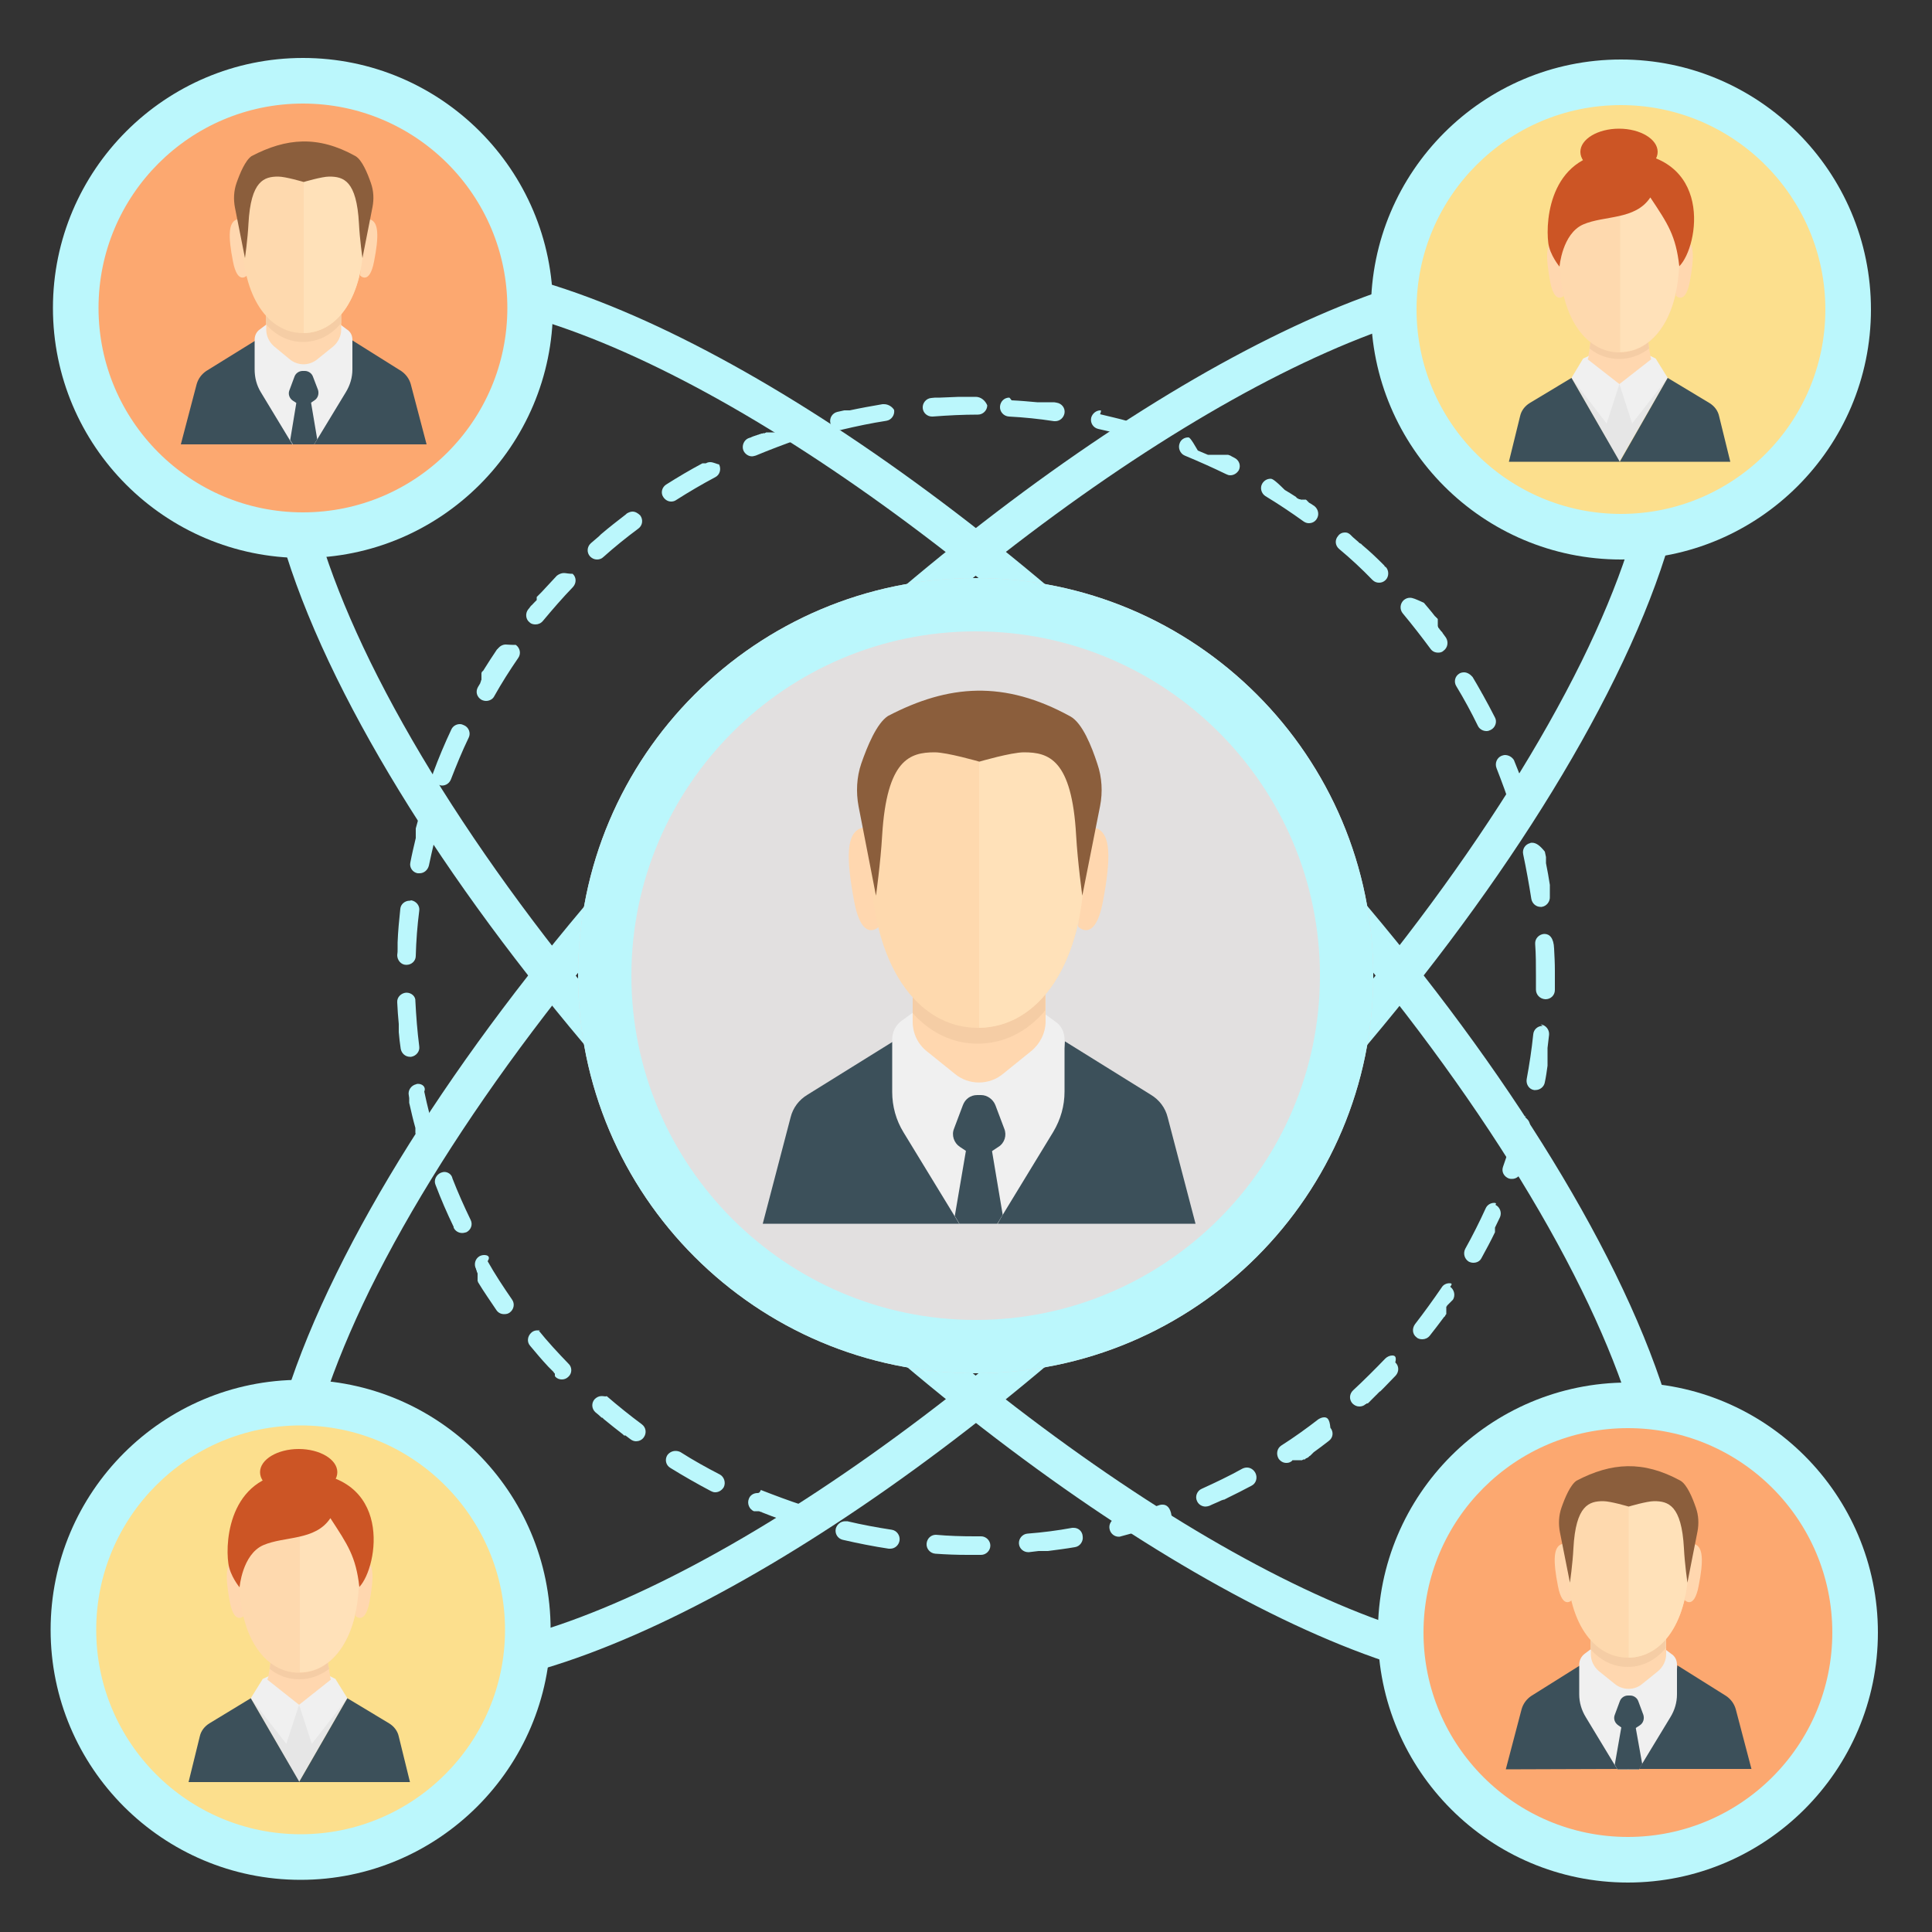 <?xml version="1.0" encoding="utf-8"?>
<!-- Generator: Adobe Illustrator 24.1.3, SVG Export Plug-In . SVG Version: 6.00 Build 0)  -->
<svg version="1.1" id="Layer_1" xmlns="http://www.w3.org/2000/svg" xmlns:xlink="http://www.w3.org/1999/xlink" x="0px" y="0px"
	 viewBox="0 0 500 500" style="enable-background:new 0 0 500 500;" xml:space="preserve">
<rect x="0" y="0" width="500" height="500" fill="#333333" stroke="none"/>
<style type="text/css">
	.st0{fill:#BBF7FC;}
	.st1{fill:#FCA870;}
	.st2{fill:#3C505A;}
	.st3{fill:#FFD7AF;}
	.st4{fill:#F0F0F0;}
	.st5{fill:#F5CDA5;}
	.st6{fill:#FED9AE;}
	.st7{fill:#FFE1B9;}
	.st8{fill:#8B5E3C;}
	.st9{fill:#FCDF8D;}
	.st10{fill:#CC5525;}
	.st11{fill:#E6E6E6;}
	.st12{fill:#E2E0E0;}
</style>
<g id="Floor">
</g>
<g id="Shadows">
</g>
<g id="World_2_">
</g>
<g id="Plants">
</g>
<g id="Character_2">
</g>
<g id="Character_1">
</g>
<path class="st0" d="M110.4,436.9c-13.3,0-23.8-3.7-31.2-11.1c-17.1-17.1-14.3-51.3,7.9-96.3c21.4-43.5,58.4-92.7,104.1-138.4
	c73.6-73.6,155.4-123.1,203.5-123.1c13.3,0,23.8,3.7,31.2,11.1c17.1,17.1,14.3,51.2-7.9,96.3c-21.4,43.5-58.3,92.7-104.1,138.4
	C240.3,387.5,158.5,436.9,110.4,436.9z M394.7,77.8C349,77.8,269.9,126.1,198,198c-45,45-81.3,93.3-102.3,135.8
	C75.9,374.3,72.3,405.3,86,419c5.5,5.5,13.7,8.2,24.3,8.2c45.7,0,124.8-48.3,196.7-120.2c45-45,81.3-93.3,102.3-135.8
	c19.9-40.4,23.4-71.5,9.7-85.2C413.5,80.6,405.4,77.8,394.7,77.8z"/>
<path class="st0" d="M394.7,436.9c-48.1,0-129.9-49.5-203.5-123.1c-45.8-45.8-82.7-94.9-104.1-138.4c-22.1-45-24.9-79.2-7.9-96.3
	c7.3-7.3,17.8-11.1,31.2-11.1c48.1,0,129.9,49.5,203.5,123.1c45.8,45.7,82.7,94.9,104.1,138.4c22.1,45,24.9,79.2,7.9,96.3
	C418.5,433.2,408,436.9,394.7,436.9z M110.4,77.8c-10.7,0-18.9,2.8-24.3,8.2c-13.7,13.7-10.1,44.7,9.7,85.2
	C116.7,213.8,153,262,198,307c71.9,71.9,150.9,120.2,196.7,120.2c10.7,0,18.9-2.8,24.3-8.2c13.7-13.7,10.2-44.7-9.7-85.2
	C388.4,291.3,352,243,307,198C235.1,126.1,156.1,77.8,110.4,77.8z"/>
<path class="st1" d="M137.2,79.7c0,32.5-26.3,58.8-58.8,58.8c-32.5,0-58.8-26.3-58.8-58.8c0-32.5,26.3-58.8,58.8-58.8
	C110.9,20.9,137.2,47.2,137.2,79.7z"/>
<g>
	<g>
		<path class="st2" d="M46.8,115l4.1-15.6c0.4-1.4,1.3-2.6,2.5-3.4L66,88.2l1.1,10.6l8.8,16.2H46.8z"/>
		<path class="st2" d="M110.4,115l-4.1-15.6c-0.4-1.4-1.3-2.6-2.5-3.4l-12.6-7.9l-1.1,10.6L81.3,115H110.4z"/>
		<path class="st3" d="M63.9,71.3c0,0-2.4,2.6-3.6-3.6c-1.3-6.6-1.2-10.2,1-10.9c1.4-0.5,1.9,0.8,1.9,0.8L63.9,71.3z"/>
		<path class="st4" d="M91.2,87.9v7.7c0,2.1-0.6,4.1-1.7,5.9l-7.4,12.2v0l-0.8,1.3h-2.9V86.2l0.1,0h0l9.6-2.2l1.6,1.2
			C90.7,85.8,91.2,86.8,91.2,87.9z"/>
		<path class="st4" d="M78.6,86.2V115h-2.9l-0.7-1.1l-7.5-12.4c-1.1-1.8-1.6-3.8-1.6-5.9v-7.7c0-1.1,0.5-2.1,1.4-2.7l1.6-1.2
			L78.6,86.2L78.6,86.2z"/>
		<path class="st3" d="M68.9,80.6v4.7c0,1.7,0.8,3.3,2.1,4.4L75,93c2.1,1.7,5,1.7,7.1,0l4.1-3.3c1.3-1.1,2.1-2.7,2.1-4.4v-5.1
			L68.9,80.6z"/>
		<path class="st5" d="M68.9,84c2.6,2.9,5.9,4.5,9.5,4.5c3.8,0,7.3-1.7,9.9-4.9v-3.4l-19.5,0.4V84z"/>
		<path class="st6" d="M78.4,86.2c8.9,0,15.7-9.3,15.7-24.8c0-19.3-5.7-23.7-15.7-23.7c-10.1,0-15.7,4.5-15.7,23.7
			C62.7,76.9,69.5,86.2,78.4,86.2z"/>
		<path class="st3" d="M93.2,71.3c0,0,2.4,2.6,3.6-3.6c1.3-6.6,1.2-10.2-1-10.9c-1.4-0.5-1.9,0.8-1.9,0.8L93.2,71.3z"/>
		<path class="st7" d="M78.6,37.7v48.5c8.8-0.1,15.5-9.4,15.5-24.8C94.2,42.3,88.6,37.8,78.6,37.7z"/>
		<polygon class="st2" points="82.1,113.7 82.1,113.7 81.3,115 75.8,115 75.1,113.9 76.7,104.2 80.5,104.2 		"/>
		<path class="st2" d="M78.6,105.5l2.8-1.9c0.9-0.6,1.2-1.7,0.9-2.7L81,97.5c-0.3-0.9-1.2-1.5-2.1-1.5h-0.3l0,0h-0.3
			c-0.9,0-1.8,0.6-2.1,1.5l-1.3,3.5c-0.4,1,0,2.1,0.9,2.7L78.6,105.5L78.6,105.5L78.6,105.5L78.6,105.5L78.6,105.5z"/>
	</g>
	<path class="st8" d="M92,40.4c1.7,1,3.1,4.4,4,7c0.7,2,0.8,4.1,0.4,6.2l-2.6,13.2c0,0-0.7-4.9-0.9-8.9c-0.6-11.2-4-12.2-7.7-12.2
		c-1.9,0-6.6,1.4-6.6,1.4h0c0,0-4.7-1.4-6.6-1.4c-3.6,0-7.1,1-7.7,12.2c-0.2,4-0.9,8.9-0.9,8.9l-2.6-13.1c-0.4-2.1-0.3-4.3,0.4-6.3
		c0.9-2.6,2.3-5.9,3.9-7C74.1,35.7,82.3,35,92,40.4z"/>
</g>
<path class="st0" d="M78.4,144.4c-35.7,0-64.7-29-64.7-64.7C13.7,44,42.8,15,78.4,15c35.7,0,64.7,29,64.7,64.7
	C143.1,115.4,114.1,144.4,78.4,144.4z M78.4,26.8c-29.2,0-52.9,23.7-52.9,52.9c0,29.2,23.7,52.9,52.9,52.9
	c29.2,0,52.9-23.7,52.9-52.9C131.3,50.5,107.6,26.8,78.4,26.8z"/>
<path class="st9" d="M478.3,80.2c0,32.5-26.3,58.8-58.8,58.8c-32.5,0-58.8-26.3-58.8-58.8c0-32.5,26.3-58.8,58.8-58.8
	C452,21.4,478.3,47.7,478.3,80.2z"/>
<path class="st0" d="M419.5,144.8c-35.7,0-64.7-29-64.7-64.7c0-35.7,29-64.7,64.7-64.7c35.7,0,64.7,29,64.7,64.7
	C484.2,115.8,455.1,144.8,419.5,144.8z M419.5,27.2c-29.2,0-52.9,23.7-52.9,52.9c0,29.2,23.7,52.9,52.9,52.9
	c29.2,0,52.9-23.7,52.9-52.9C472.4,51,448.7,27.2,419.5,27.2z"/>
<g>
	<g>
		<path class="st3" d="M419.1,103.5l9.4-7.4c0,0-1.3-1.8-1.9-7.5h-7.5l0,0h-7.5c-0.6,5.6-1.9,7.5-1.9,7.5L419.1,103.5L419.1,103.5
			L419.1,103.5L419.1,103.5L419.1,103.5z"/>
		<path class="st5" d="M426.6,88.6h-7.5l0,0h-7.5c-0.1,0.6-0.1,1.1-0.2,1.6c2.2,1.8,4.8,2.7,7.7,2.7c2.8,0,5.4-1,7.7-2.7
			C426.7,89.7,426.6,89.2,426.6,88.6z"/>
		<path class="st3" d="M404.8,76.5c0,0-2.4,2.6-3.6-3.5c-1.2-6.5-1.2-10,1-10.8c1.4-0.5,1.8,0.7,1.8,0.7L404.8,76.5z"/>
		<path class="st6" d="M419.1,91.2c8.8,0,15.5-9.2,15.5-24.4c0-19-5.6-23.4-15.5-23.4c-9.9,0-15.5,4.4-15.5,23.4
			C403.6,82,410.4,91.2,419.1,91.2z"/>
		<path class="st3" d="M433.7,76.5c0,0,2.4,2.6,3.6-3.5c1.2-6.5,1.2-10-1-10.8c-1.4-0.5-1.8,0.7-1.8,0.7L433.7,76.5z"/>
		<path class="st7" d="M419.3,43.3v47.8c8.7-0.1,15.3-9.3,15.3-24.4C434.7,47.9,429.1,43.4,419.3,43.3z"/>
	</g>
	<path class="st10" d="M419,39.3c-17.7,0-19.1,17.4-18.3,23.6c0.4,3.1,2.9,6.1,2.9,6.1s0.7-8.5,6.1-10.9c5.5-2.4,13.5-1.1,17.4-7
		c4.6,6.9,6.6,9.9,7.5,17.8C439.7,63.8,443.7,39.5,419,39.3z"/>
	<path class="st10" d="M429,39.3c0,3.3-4.5,6-10,6c-5.5,0-10-2.7-10-6c0-3.3,4.5-6,10-6C424.5,33.3,429,36,429,39.3z"/>
	<polygon class="st11" points="419.1,99.4 406.7,97.8 419.1,119.5 431.6,97.8 	"/>
	<polygon class="st4" points="411.2,92.1 409.7,92.8 406.7,97.8 415.8,109.6 419.1,99.4 410.9,93 	"/>
	<polygon class="st4" points="427.1,92.1 428.5,92.8 431.6,97.8 422.4,109.6 419.1,99.4 427.3,93 	"/>
	<path class="st2" d="M406.7,97.8l-10.8,6.5c-1.3,0.8-2.2,2-2.5,3.4l-2.9,11.8h28.7L406.7,97.8z"/>
	<path class="st2" d="M431.6,97.8l10.8,6.5c1.3,0.8,2.2,2,2.5,3.4l2.9,11.8h-28.6L431.6,97.8z"/>
</g>
<path class="st1" d="M480.1,422.5c0,32.5-26.3,58.8-58.8,58.8c-32.5,0-58.8-26.3-58.8-58.8c0-32.5,26.3-58.8,58.8-58.8
	C453.7,363.7,480.1,390,480.1,422.5z"/>
<g>
	<g>
		<path class="st2" d="M389.7,457.9l4.1-15.6c0.4-1.4,1.3-2.6,2.5-3.4l12.6-7.9l1.1,10.6l8.8,16.2L389.7,457.9z"/>
		<path class="st2" d="M453.3,457.9l-4.1-15.6c-0.4-1.4-1.3-2.6-2.5-3.4l-12.6-7.9l-1.1,10.6l-8.8,16.2H453.3z"/>
		<path class="st3" d="M406.8,414.1c0,0-2.4,2.6-3.6-3.6c-1.3-6.6-1.2-10.2,1-10.9c1.4-0.5,1.9,0.7,1.9,0.7L406.8,414.1z"/>
		<path class="st4" d="M434,430.8v7.7c0,2.1-0.6,4.1-1.7,5.9l-7.4,12.2v0l-0.8,1.3h-2.9V429l0.1,0h0l9.6-2.2l1.6,1.2
			C433.5,428.6,434,429.7,434,430.8z"/>
		<path class="st4" d="M421.5,429v28.9h-2.9l-0.7-1.1l-7.5-12.4c-1.1-1.8-1.7-3.8-1.7-5.9v-7.7c0-1.1,0.5-2.1,1.4-2.8l1.6-1.2
			L421.5,429L421.5,429z"/>
		<path class="st3" d="M411.7,423.4v4.7c0,1.7,0.8,3.3,2.1,4.4l4.1,3.3c2.1,1.7,5.1,1.7,7.1,0l4.1-3.3c1.3-1.1,2.1-2.7,2.1-4.4V423
			L411.7,423.4z"/>
		<path class="st5" d="M411.7,426.9c2.6,2.9,5.9,4.5,9.5,4.5c3.8,0,7.3-1.7,9.9-4.9V423l-19.5,0.4V426.9z"/>
		<path class="st6" d="M421.3,429c8.9,0,15.7-9.3,15.7-24.8c0-19.3-5.6-23.7-15.7-23.7c-10.1,0-15.7,4.5-15.7,23.7
			C405.5,419.7,412.4,429,421.3,429z"/>
		<path class="st3" d="M436,414.1c0,0,2.4,2.6,3.6-3.6c1.3-6.6,1.2-10.2-1.1-10.9c-1.4-0.5-1.9,0.7-1.9,0.7L436,414.1z"/>
		<path class="st7" d="M421.5,380.5V429c8.8-0.1,15.5-9.4,15.5-24.8C437,385.1,431.4,380.6,421.5,380.5z"/>
		<polygon class="st2" points="425,456.5 425,456.5 424.2,457.9 418.6,457.9 417.9,456.7 419.6,447 423.3,447 		"/>
		<path class="st2" d="M421.5,448.4l2.9-1.9c0.9-0.6,1.2-1.7,0.9-2.7l-1.3-3.5c-0.3-0.9-1.2-1.5-2.1-1.5h-0.3l0,0h-0.3
			c-0.9,0-1.8,0.6-2.1,1.5l-1.3,3.5c-0.4,1,0,2.1,0.9,2.7L421.5,448.4L421.5,448.4L421.5,448.4L421.5,448.4L421.5,448.4z"/>
	</g>
	<path class="st8" d="M434.9,383.2c1.7,1,3.1,4.4,4,7c0.7,2,0.8,4.1,0.4,6.2l-2.6,13.2c0,0-0.7-4.9-0.9-8.9
		c-0.6-11.2-4.1-12.2-7.7-12.2c-1.9,0-6.6,1.4-6.6,1.4h0c0,0-4.7-1.4-6.6-1.4c-3.6,0-7.1,1-7.7,12.2c-0.2,4-0.9,8.9-0.9,8.9
		l-2.6-13.1c-0.4-2.1-0.3-4.3,0.4-6.3c0.9-2.6,2.3-5.9,3.9-7C417,378.5,425.2,377.9,434.9,383.2z"/>
</g>
<path class="st0" d="M421.3,487.2c-35.7,0-64.7-29-64.7-64.7c0-35.7,29-64.7,64.7-64.7c35.7,0,64.7,29,64.7,64.7
	C486,458.2,456.9,487.2,421.3,487.2z M421.3,369.6c-29.2,0-52.9,23.7-52.9,52.9c0,29.2,23.7,52.9,52.9,52.9s52.9-23.7,52.9-52.9
	C474.2,393.3,450.5,369.6,421.3,369.6z"/>
<path class="st9" d="M136.6,421.9c0,32.5-26.3,58.8-58.8,58.8c-32.5,0-58.8-26.3-58.8-58.8s26.3-58.8,58.8-58.8
	C110.2,363.1,136.6,389.4,136.6,421.9z"/>
<path class="st0" d="M77.8,486.5c-35.7,0-64.7-29-64.7-64.7c0-35.7,29-64.7,64.7-64.7c35.7,0,64.7,29,64.7,64.7
	C142.5,457.5,113.4,486.5,77.8,486.5z M77.8,368.9c-29.2,0-52.9,23.7-52.9,52.9c0,29.2,23.7,52.9,52.9,52.9
	c29.2,0,52.9-23.7,52.9-52.9C130.7,392.7,107,368.9,77.8,368.9z"/>
<g>
	<g>
		<path class="st3" d="M77.4,445.2l9.4-7.5c0,0-1.3-1.8-1.9-7.5h-7.5l0,0H70c-0.6,5.6-1.9,7.5-1.9,7.5L77.4,445.2L77.4,445.2
			L77.4,445.2L77.4,445.2L77.4,445.2z"/>
		<path class="st5" d="M84.9,430.3h-7.5l0,0H70c-0.1,0.6-0.1,1.1-0.2,1.6c2.2,1.8,4.8,2.7,7.7,2.7c2.8,0,5.4-1,7.7-2.7
			C85,431.4,84.9,430.9,84.9,430.3z"/>
		<path class="st3" d="M63.1,418.2c0,0-2.4,2.5-3.6-3.5c-1.2-6.5-1.2-10,1-10.8c1.4-0.5,1.8,0.7,1.8,0.7L63.1,418.2z"/>
		<path class="st6" d="M77.4,432.9c8.8,0,15.5-9.2,15.5-24.4c0-19-5.6-23.4-15.5-23.4c-9.9,0-15.5,4.4-15.5,23.4
			C61.9,423.7,68.6,432.9,77.4,432.9z"/>
		<path class="st3" d="M92,418.2c0,0,2.4,2.5,3.6-3.5c1.2-6.5,1.2-10-1-10.8c-1.4-0.5-1.8,0.7-1.8,0.7L92,418.2z"/>
		<path class="st7" d="M77.6,385v47.8c8.7-0.1,15.3-9.3,15.3-24.4C92.9,389.6,87.4,385.1,77.6,385z"/>
	</g>
	<path class="st10" d="M77.3,381c-17.7,0-19.1,17.4-18.2,23.6c0.4,3.2,2.9,6.2,2.9,6.2s0.7-8.5,6.1-10.9c5.5-2.4,13.5-1.1,17.4-7
		c4.5,6.9,6.6,9.9,7.5,17.8C97.9,405.5,102,381.2,77.3,381z"/>
	<path class="st10" d="M87.3,381c0,3.3-4.5,6-10,6c-5.5,0-10-2.7-10-6c0-3.3,4.5-6,10-6C82.8,375,87.3,377.7,87.3,381z"/>
	<polygon class="st11" points="77.4,441.2 64.9,439.5 77.4,461.2 89.9,439.5 	"/>
	<polygon class="st4" points="69.5,433.8 68,434.5 64.9,439.5 74.1,451.3 77.4,441.2 69.2,434.7 	"/>
	<polygon class="st4" points="85.4,433.8 86.8,434.5 89.9,439.5 80.7,451.3 77.4,441.2 85.6,434.7 	"/>
	<path class="st2" d="M64.9,439.5L54.2,446c-1.3,0.8-2.2,2-2.5,3.4l-2.9,11.8h28.7L64.9,439.5z"/>
	<path class="st2" d="M89.9,439.5l10.8,6.5c1.3,0.8,2.2,2,2.5,3.4l2.9,11.8H77.4L89.9,439.5z"/>
</g>
<path class="st12" d="M355.4,252.5c0,56.8-46.1,102.9-102.9,102.9c-56.8,0-102.9-46.1-102.9-102.9c0-56.8,46.1-102.9,102.9-102.9
	C309.4,149.6,355.4,195.7,355.4,252.5z"/>
<g>
	<g>
		<path class="st2" d="M197.4,316.7l7.2-27.5c0.6-2.5,2.2-4.6,4.4-5.9l22.2-13.8l2,18.6l15.4,28.6H197.4z"/>
		<path class="st2" d="M309.4,316.7l-7.2-27.5c-0.6-2.5-2.2-4.6-4.4-5.9l-22.2-13.8l-2,18.6l-15.4,28.6H309.4z"/>
		<path class="st3" d="M227.5,239.8c0,0-4.3,4.5-6.4-6.3c-2.2-11.6-2.1-17.9,1.8-19.2c2.5-0.8,3.3,1.3,3.3,1.3L227.5,239.8z"/>
		<path class="st4" d="M275.5,269v13.5c0,3.7-1,7.2-2.9,10.4l-13.1,21.5v0l-1.4,2.3H253V266l0.2,0h0l16.9-3.8l2.9,2.1
			C274.6,265.3,275.5,267.1,275.5,269z"/>
		<path class="st4" d="M253.4,266v50.8h-5.1l-1.2-2l-13.3-21.8c-1.9-3.1-2.9-6.7-2.9-10.4V269c0-1.9,0.9-3.7,2.4-4.8l2.9-2.1l17,3.8
			L253.4,266z"/>
		<path class="st3" d="M236.2,256.2v8.2c0,3,1.3,5.8,3.7,7.7l7.2,5.8c3.6,3,8.9,3,12.5,0l7.3-5.9c2.3-1.9,3.7-4.7,3.7-7.7v-9
			L236.2,256.2z"/>
		<path class="st5" d="M236.2,262.2c4.6,5.1,10.4,7.9,16.8,7.9c6.7,0,12.8-3,17.5-8.6v-6.1l-34.3,0.8V262.2z"/>
		<path class="st6" d="M253,266c15.7,0,27.7-16.4,27.7-43.6c0-33.9-9.9-41.7-27.7-41.7c-17.7,0-27.7,7.9-27.7,41.7
			C225.4,249.6,237.4,266,253,266z"/>
		<path class="st3" d="M279,239.8c0,0,4.3,4.5,6.4-6.3c2.2-11.6,2.1-17.9-1.8-19.2c-2.5-0.8-3.3,1.3-3.3,1.3L279,239.8z"/>
		<path class="st7" d="M253.4,180.7V266c15.5-0.2,27.3-16.6,27.3-43.6C280.7,188.7,270.9,180.8,253.4,180.7z"/>
		<polygon class="st2" points="259.5,314.4 259.5,314.4 258.1,316.7 248.3,316.7 247.1,314.7 250,297.7 256.7,297.7 		"/>
		<path class="st2" d="M253.4,300.1l5-3.3c1.6-1,2.2-3,1.5-4.7l-2.3-6.1c-0.6-1.5-2.1-2.6-3.7-2.6h-0.5l0,0h-0.5
			c-1.7,0-3.1,1-3.7,2.6l-2.3,6.1c-0.7,1.7,0,3.7,1.5,4.7L253.4,300.1L253.4,300.1L253.4,300.1L253.4,300.1L253.4,300.1z"/>
	</g>
	<path class="st8" d="M277,185.4c3.1,1.7,5.5,7.7,7,12.3c1.2,3.5,1.4,7.3,0.7,10.9l-4.6,23.2c0,0-1.2-8.6-1.6-15.6
		c-1.1-19.7-7.1-21.5-13.5-21.5c-3.3,0-11.5,2.4-11.5,2.4h-0.1c0,0-8.3-2.4-11.5-2.4c-6.4,0-12.4,1.8-13.6,21.5
		c-0.4,7-1.6,15.6-1.6,15.6l-4.5-23.1c-0.7-3.7-0.5-7.6,0.7-11.1c1.6-4.6,4-10.4,6.9-12.3C245.5,177.1,259.9,176,277,185.4z"/>
</g>
<path class="st0" d="M252.5,163.4c49.1,0,89.1,40,89.1,89.1c0,49.1-40,89.1-89.1,89.1c-49.1,0-89.1-40-89.1-89.1
	C163.4,203.4,203.4,163.4,252.5,163.4L252.5,163.4z M252.5,149.6c-56.8,0-102.9,46.1-102.9,102.9c0,56.8,46.1,102.9,102.9,102.9
	c56.8,0,102.9-46.1,102.9-102.9C355.4,195.7,309.4,149.6,252.5,149.6L252.5,149.6z"/>
<path class="st0" d="M252.5,102.7C252.5,102.7,252.5,102.7,252.5,102.7c-0.1,0-0.1,0-0.1,0c0,0-0.1,0-0.1,0c0,0,0,0,0,0
	c0,0,0,0-0.1,0c0,0,0,0,0,0c0,0-0.1,0-0.1,0c0,0,0,0,0,0c0,0-0.1,0-0.1,0c0,0,0,0,0,0c0,0-0.1,0-0.1,0c0,0,0,0,0,0c0,0-0.1,0-0.1,0
	c0,0,0,0,0,0c0,0,0,0-0.1,0c0,0,0,0,0,0c0,0-0.1,0-0.1,0c0,0,0,0,0,0c0,0,0,0-0.1,0c0,0,0,0,0,0c0,0-0.1,0-0.1,0c0,0,0,0,0,0
	c0,0,0,0-0.1,0c0,0,0,0,0,0c0,0,0,0-0.1,0c0,0,0,0,0,0c0,0-0.1,0-0.1,0c0,0,0,0,0,0c0,0-0.1,0-0.1,0c0,0,0,0,0,0c0,0-0.1,0-0.1,0
	c0,0,0,0,0,0c0,0,0,0-0.1,0c0,0,0,0,0,0c0,0,0,0-0.1,0c0,0,0,0,0,0c0,0,0,0-0.1,0c0,0,0,0,0,0c0,0,0,0-0.1,0c0,0,0,0,0,0
	c0,0,0,0-0.1,0c0,0,0,0,0,0c0,0,0,0-0.1,0c0,0,0,0,0,0c0,0,0,0-0.1,0c0,0,0,0,0,0c0,0,0,0,0,0c0,0,0,0,0,0c0,0,0,0-0.1,0
	c0,0,0,0,0,0c0,0,0,0,0,0c0,0,0,0,0,0c0,0,0,0,0,0c0,0,0,0,0,0c0,0,0,0-0.1,0c0,0,0,0,0,0c0,0,0,0,0,0c0,0,0,0,0,0c0,0,0,0-0.1,0
	c0,0,0,0,0,0c0,0,0,0,0,0c0,0,0,0-0.1,0c0,0,0,0,0,0c0,0,0,0,0,0c0,0,0,0,0,0c0,0,0,0-0.1,0c0,0,0,0,0,0c0,0,0,0,0,0c0,0,0,0,0,0
	c0,0-0.1,0-0.1,0c0,0,0,0,0,0c0,0-0.1,0-0.2,0c0,0,0,0,0,0c0,0-0.1,0-0.1,0c0,0,0,0,0,0c0,0,0,0-0.1,0c0,0,0,0,0,0c0,0-0.1,0-0.1,0
	c0,0,0,0,0,0c0,0,0,0-0.1,0c0,0,0,0,0,0c0,0-0.1,0-0.1,0c0,0,0,0,0,0c-0.1,0-0.1,0-0.2,0c0,0,0,0,0,0c-0.1,0-0.1,0-0.2,0l0,0
	c-0.1,0-0.2,0-0.3,0c0,0,0,0,0,0c-1.6,0.1-3.3,0.1-4.9,0.2c0,0,0,0,0,0c-0.1,0-0.1,0-0.2,0c0,0,0,0,0,0c0,0-0.1,0-0.1,0c0,0,0,0,0,0
	c0,0,0,0,0,0c0,0,0,0,0,0c0,0,0,0-0.1,0c0,0,0,0,0,0c0,0,0,0,0,0c0,0,0,0,0,0c0,0,0,0-0.1,0c0,0,0,0,0,0c0,0,0,0,0,0c0,0,0,0-0.1,0
	c0,0,0,0,0,0c0,0,0,0-0.1,0c0,0,0,0,0,0c0,0-0.1,0-0.1,0c0,0,0,0,0,0c0,0-0.1,0-0.1,0h0c0,0-0.1,0-0.1,0c0,0,0,0,0,0
	c0,0-0.1,0-0.1,0h0c0,0-0.1,0-0.1,0h0c0,0-0.1,0-0.1,0h0c-0.3,0-0.7,0.1-1,0.1c-1.3,0.1-2.3,1.3-2.2,2.6c0.1,1.3,1.2,2.2,2.4,2.2
	c0.1,0,0.1,0,0.2,0c3.9-0.3,7.8-0.5,11.7-0.5c1.3,0,2.4-1.1,2.4-2.4C255,103.7,253.9,102.7,252.5,102.7L252.5,102.7L252.5,102.7z
	 M228.8,104.6c-0.1,0-0.3,0-0.4,0c-2.9,0.5-5.7,1-8.5,1.6c0,0,0,0,0,0c-0.1,0-0.1,0-0.2,0c0,0,0,0,0,0c0,0-0.1,0-0.1,0c0,0,0,0,0,0
	c0,0,0,0,0,0c0,0,0,0,0,0c0,0,0,0-0.1,0c0,0,0,0,0,0c0,0,0,0,0,0c0,0,0,0-0.1,0c0,0,0,0,0,0c0,0,0,0,0,0c0,0,0,0,0,0c0,0,0,0-0.1,0
	c0,0,0,0,0,0c0,0,0,0-0.1,0c0,0,0,0,0,0c0,0,0,0-0.1,0c0,0,0,0,0,0c0,0,0,0-0.1,0c0,0,0,0,0,0c0,0-0.1,0-0.1,0c0,0,0,0,0,0
	c0,0-0.1,0-0.1,0l0,0c0,0-0.1,0-0.1,0c0,0,0,0,0,0c-0.1,0-0.1,0-0.2,0c0,0,0,0,0,0c-0.6,0.1-1.2,0.3-1.8,0.4
	c-1.3,0.3-2.1,1.6-1.8,2.9c0.3,1.1,1.3,1.8,2.4,1.8c0.2,0,0.4,0,0.6-0.1c3.8-0.9,7.6-1.7,11.5-2.3c1.3-0.2,2.2-1.5,2-2.8
	C231,105.4,230,104.6,228.8,104.6L228.8,104.6z M205.7,110.3c-0.3,0-0.5,0-0.8,0.1c-1.1,0.4-2.2,0.7-3.2,1.1l0,0
	c-0.1,0-0.2,0.1-0.3,0.1h0c-0.1,0-0.1,0-0.2,0.1l0,0c0,0-0.1,0-0.1,0c0,0,0,0,0,0c-0.1,0-0.1,0-0.2,0.1h0c0,0-0.1,0-0.1,0
	c0,0,0,0,0,0c-0.1,0-0.1,0-0.2,0.1c0,0,0,0,0,0c0,0-0.1,0-0.1,0c0,0,0,0,0,0c0,0-0.1,0-0.1,0c0,0,0,0,0,0c0,0,0,0-0.1,0c0,0,0,0,0,0
	c0,0-0.1,0-0.1,0c0,0,0,0,0,0c0,0,0,0-0.1,0c0,0,0,0,0,0c0,0,0,0-0.1,0c0,0,0,0,0,0c0,0,0,0-0.1,0c0,0,0,0,0,0c0,0,0,0-0.1,0
	c0,0,0,0,0,0c0,0,0,0-0.1,0c0,0,0,0,0,0c0,0,0,0-0.1,0c0,0,0,0,0,0c0,0,0,0-0.1,0c0,0,0,0,0,0c0,0,0,0-0.1,0c0,0,0,0,0,0
	c0,0,0,0-0.1,0c0,0,0,0,0,0c0,0,0,0,0,0c0,0,0,0,0,0c0,0,0,0-0.1,0c0,0,0,0,0,0c0,0,0,0-0.1,0c0,0,0,0,0,0c0,0,0,0,0,0
	c0,0,0,0-0.1,0c0,0,0,0,0,0c0,0,0,0,0,0c0,0,0,0,0,0c0,0,0,0-0.1,0c0,0,0,0,0,0c0,0,0,0-0.1,0c0,0,0,0,0,0c0,0,0,0,0,0c0,0,0,0,0,0
	c0,0,0,0-0.1,0c0,0,0,0,0,0c0,0,0,0-0.1,0c0,0,0,0,0,0c0,0,0,0,0,0c0,0,0,0,0,0c0,0,0,0-0.1,0c0,0,0,0,0,0c0,0,0,0-0.1,0
	c0,0,0,0,0,0c0,0,0,0,0,0c0,0,0,0,0,0c0,0,0,0-0.1,0c0,0,0,0,0,0c0,0-0.1,0-0.1,0.1c0,0,0,0,0,0c0,0-0.1,0-0.1,0c0,0,0,0,0,0
	c-0.1,0-0.1,0-0.1,0.1c0,0,0,0,0,0c0,0-0.1,0-0.1,0c0,0,0,0,0,0c0,0,0,0,0,0c0,0,0,0,0,0c0,0-0.1,0-0.1,0c0,0,0,0,0,0
	c0,0-0.1,0-0.1,0c0,0,0,0,0,0c0,0,0,0,0,0l0,0c0,0-0.1,0-0.1,0c0,0,0,0,0,0c-0.1,0-0.2,0.1-0.3,0.1c0,0,0,0,0,0c0,0-0.1,0-0.1,0
	c0,0,0,0,0,0c0,0,0,0,0,0c0,0,0,0,0,0c0,0-0.1,0-0.1,0c0,0,0,0,0,0c-0.1,0-0.1,0-0.2,0.1h0c0,0-0.1,0-0.1,0h0c-0.1,0-0.1,0-0.2,0.1
	l0,0c0,0-0.1,0-0.1,0c0,0,0,0,0,0c-0.1,0-0.1,0-0.2,0.1h0c0,0-0.1,0-0.1,0c0,0,0,0,0,0c-0.1,0-0.1,0-0.2,0.1c0,0,0,0,0,0
	c0,0-0.1,0-0.1,0v0c-0.1,0-0.1,0-0.2,0.1c0,0,0,0,0,0c0,0-0.1,0-0.1,0h0c-0.1,0-0.1,0-0.2,0.1c0,0,0,0,0,0c0,0-0.1,0-0.1,0h0
	c-0.1,0-0.1,0-0.2,0.1h0c0,0-0.1,0-0.1,0h0c-0.1,0-0.1,0-0.2,0.1h0c-0.1,0-0.1,0-0.2,0.1l0,0c0,0-0.1,0-0.1,0c0,0,0,0,0,0
	c-0.1,0-0.1,0-0.1,0.1c0,0,0,0,0,0c0,0-0.1,0-0.1,0c0,0,0,0,0,0c-0.1,0-0.1,0-0.2,0.1c0,0,0,0,0,0c0,0-0.1,0-0.1,0h0
	c-0.1,0-0.1,0-0.2,0.1h0c0,0-0.1,0-0.1,0c0,0,0,0,0,0c0,0,0,0,0,0c-1.2,0.5-1.8,2-1.3,3.2c0.4,0.9,1.3,1.5,2.2,1.5
	c0.3,0,0.6-0.1,1-0.2c3.6-1.5,7.3-2.9,11-4.2c1.3-0.4,2-1.8,1.5-3.1C207.6,110.9,206.7,110.3,205.7,110.3L205.7,110.3z M183.8,119.6
	c-0.4,0-0.8,0.1-1.1,0.3l0,0c0,0-0.1,0-0.1,0c0,0,0,0,0,0c0,0-0.1,0-0.1,0c0,0,0,0,0,0c0,0,0,0-0.1,0c0,0,0,0,0,0c0,0,0,0-0.1,0
	c0,0,0,0,0,0c0,0,0,0-0.1,0c0,0,0,0,0,0c0,0,0,0,0,0c0,0,0,0,0,0c0,0,0,0,0,0c0,0,0,0,0,0c0,0,0,0-0.1,0c0,0,0,0,0,0c0,0,0,0,0,0
	c0,0,0,0-0.1,0c0,0,0,0,0,0c0,0,0,0,0,0c0,0,0,0,0,0c0,0-0.1,0-0.1,0c0,0,0,0,0,0c0,0-0.1,0-0.1,0c0,0,0,0,0,0
	c-3.2,1.7-6.4,3.6-9.4,5.5c-1.1,0.7-1.5,2.2-0.7,3.3c0.5,0.7,1.2,1.1,2,1.1c0.4,0,0.9-0.1,1.3-0.4c3.3-2.1,6.7-4.1,10.1-5.9
	c1.2-0.6,1.6-2.1,1-3.3C185.5,120.1,184.6,119.6,183.8,119.6L183.8,119.6z M163.7,132.4c-0.5,0-1,0.2-1.5,0.5h0c0,0,0,0-0.1,0.1v0
	c0,0,0,0-0.1,0.1l0,0c-2.2,1.7-4.4,3.4-6.5,5.2c0,0,0,0,0,0c0,0,0,0-0.1,0.1l0,0c0,0,0,0-0.1,0.1c0,0,0,0,0,0c0,0,0,0-0.1,0.1
	c0,0,0,0,0,0c0,0,0,0-0.1,0.1c0,0,0,0,0,0c0,0,0,0,0,0c0,0,0,0,0,0c0,0,0,0,0,0c0,0,0,0,0,0c0,0,0,0,0,0c0,0,0,0,0,0c0,0,0,0,0,0
	c0,0,0,0-0.1,0.1c0,0,0,0,0,0c-0.7,0.6-1.4,1.2-2.1,1.8c-1,0.9-1.1,2.4-0.2,3.4c0.5,0.5,1.1,0.8,1.8,0.8c0.6,0,1.2-0.2,1.6-0.6
	c2.9-2.6,6-5.1,9.1-7.4c1.1-0.8,1.3-2.3,0.5-3.4C165.1,132.8,164.4,132.4,163.7,132.4L163.7,132.4z M145.9,148.3
	c-0.6,0-1.3,0.3-1.8,0.7c-1.3,1.4-2.7,2.9-4,4.3l0,0c-0.1,0.1-0.1,0.1-0.2,0.2c0,0,0,0,0,0c0,0,0,0-0.1,0.1l0,0c0,0-0.1,0.1-0.1,0.1
	c0,0,0,0,0,0c0,0,0,0-0.1,0.1c0,0,0,0,0,0c0,0,0,0-0.1,0.1l0,0c0,0,0,0-0.1,0.1c0,0,0,0,0,0c0,0,0,0-0.1,0.1c0,0,0,0,0,0
	c0,0,0,0-0.1,0.1c0,0,0,0,0,0c0,0,0,0-0.1,0.1c0,0,0,0,0,0c0,0,0,0-0.1,0.1c0,0,0,0,0,0c0,0,0,0-0.1,0.1c0,0,0,0,0,0c0,0,0,0,0,0.1
	c0,0,0,0,0,0c0,0,0,0,0,0.1c0,0,0,0,0,0c0,0,0,0,0,0.1c0,0,0,0,0,0c0,0,0,0,0,0c0,0,0,0,0,0c0,0,0,0,0,0.1c0,0,0,0,0,0
	c0,0,0,0,0,0.1c0,0,0,0,0,0c0,0,0,0,0,0c0,0,0,0,0,0c0,0,0,0,0,0c0,0,0,0,0,0c0,0,0,0,0,0.1c0,0,0,0,0,0c0,0,0,0,0,0c0,0,0,0,0,0
	c0,0,0,0,0,0c0,0,0,0,0,0c0,0,0,0,0,0c0,0,0,0,0,0c0,0,0,0,0,0c0,0,0,0,0,0c0,0,0,0,0,0c0,0,0,0,0,0c0,0,0,0,0,0c0,0,0,0,0,0
	c0,0,0,0,0,0c0,0,0,0,0,0.1c0,0,0,0,0,0c0,0,0,0,0,0.1c0,0,0,0,0,0c0,0,0,0,0,0c0,0,0,0,0,0c0,0,0,0-0.1,0.1c0,0,0,0,0,0
	c0,0,0,0-0.1,0.1c0,0,0,0,0,0c0,0,0,0,0,0c0,0,0,0,0,0c0,0,0,0-0.1,0.1c0,0,0,0,0,0c0,0,0,0-0.1,0.1c0,0,0,0,0,0
	c0,0-0.1,0.1-0.1,0.1c0,0,0,0,0,0c0,0,0,0-0.1,0.1c0,0,0,0,0,0c0,0-0.1,0.1-0.1,0.1l0,0c0,0,0,0.1-0.1,0.1c0,0,0,0,0,0
	c0,0-0.1,0.1-0.1,0.1c0,0,0,0,0,0c0,0,0,0.1-0.1,0.1c0,0,0,0,0,0c-0.1,0.1-0.2,0.3-0.4,0.4h0c-0.3,0.3-0.5,0.7-0.8,1
	c-0.8,1-0.7,2.6,0.4,3.4c0.4,0.4,1,0.5,1.5,0.5c0.7,0,1.4-0.3,1.9-0.9c2.5-3,5.1-6,7.8-8.8c0.9-1,0.9-2.5-0.1-3.4
	C147.1,148.5,146.5,148.3,145.9,148.3L145.9,148.3z M130.9,166.8c-0.8,0-1.5,0.4-2,1c0,0,0,0,0,0c0,0,0,0,0,0c0,0-0.1,0.1-0.1,0.1
	c0,0,0,0,0,0c0,0,0,0.1-0.1,0.1c0,0,0,0,0,0c0,0-0.1,0.1-0.1,0.1l0,0c-1.2,1.8-2.4,3.6-3.5,5.4c0,0,0,0,0,0c0,0,0,0.1-0.1,0.1h0
	c0,0-0.1,0.1-0.1,0.1c0,0,0,0,0,0c0,0,0,0.1-0.1,0.1c0,0,0,0,0,0c0,0-0.1,0.1-0.1,0.1c0,0,0,0,0,0c0,0,0,0.1,0,0.1c0,0,0,0,0,0
	c0,0,0,0.1-0.1,0.1v0c0,0,0,0,0,0c0,0,0,0,0,0c0,0,0,0,0,0.1c0,0,0,0,0,0c0,0,0,0,0,0.1c0,0,0,0,0,0c0,0,0,0,0,0c0,0,0,0,0,0
	c0,0,0,0,0,0.1c0,0,0,0,0,0c0,0,0,0,0,0c0,0,0,0,0,0c0,0,0,0,0,0c0,0,0,0,0,0c0,0,0,0,0,0c0,0,0,0,0,0c0,0,0,0,0,0c0,0,0,0,0,0.1
	c0,0,0,0,0,0c0,0,0,0,0,0.1c0,0,0,0,0,0c0,0,0,0,0,0c0,0,0,0,0,0c0,0,0,0,0,0.1c0,0,0,0,0,0c0,0,0,0,0,0.1c0,0,0,0,0,0c0,0,0,0,0,0
	c0,0,0,0,0,0c0,0,0,0,0,0.1c0,0,0,0,0,0c0,0,0,0,0,0.1c0,0,0,0,0,0c0,0,0,0,0,0.1c0,0,0,0,0,0c0,0,0,0,0,0.1c0,0,0,0,0,0
	c0,0,0,0,0,0.1c0,0,0,0,0,0c0,0,0,0,0,0.1c0,0,0,0,0,0c0,0,0,0,0,0.1c0,0,0,0,0,0c0,0,0,0,0,0.1c0,0,0,0,0,0c0,0,0,0,0,0.1h0
	c0,0,0,0.1,0,0.1c0,0,0,0,0,0c0,0,0,0.1,0,0.1c0,0,0,0,0,0c0,0.1-0.1,0.1-0.1,0.2c0,0,0,0,0,0c0,0,0,0,0,0.1c0,0,0,0,0,0
	c0,0.1-0.1,0.1-0.1,0.2c0,0,0,0,0,0c0,0,0,0,0,0.1c0,0,0,0,0,0c0,0.1-0.1,0.1-0.1,0.2l0,0c0,0,0,0.1,0,0.1h0c-0.2,0.3-0.4,0.7-0.6,1
	c-0.7,1.2-0.3,2.6,0.9,3.3c0.4,0.2,0.8,0.3,1.2,0.3c0.8,0,1.7-0.4,2.1-1.2c1.9-3.4,4-6.7,6.2-9.9c0.8-1.1,0.5-2.6-0.6-3.4
	C131.8,166.9,131.4,166.8,130.9,166.8L130.9,166.8z M119,187.4c-0.9,0-1.8,0.5-2.2,1.4c-1.7,3.6-3.3,7.4-4.7,11.2
	c-0.5,1.3,0.2,2.7,1.4,3.1c0.3,0.1,0.6,0.2,0.9,0.2c1,0,1.9-0.6,2.3-1.6c1.4-3.6,2.9-7.3,4.6-10.8c0.6-1.2,0-2.7-1.2-3.2
	C119.7,187.5,119.4,187.4,119,187.4L119,187.4z M110.7,209.7c-1.1,0-2,0.7-2.3,1.8c-0.3,1-0.5,1.9-0.8,2.9v0c0,0,0,0.1,0,0.1v0
	c0,0,0,0.1,0,0.1l0,0c0,0,0,0.1,0,0.1c0,0,0,0,0,0c0,0,0,0.1,0,0.1l0,0c0,0,0,0.1,0,0.1c0,0,0,0,0,0c0,0,0,0.1,0,0.1c0,0,0,0,0,0
	c0,0,0,0,0,0.1c0,0,0,0,0,0c0,0,0,0,0,0.1c0,0,0,0,0,0c0,0,0,0,0,0.1c0,0,0,0,0,0c0,0,0,0,0,0.1c0,0,0,0,0,0c0,0,0,0,0,0.1
	c0,0,0,0,0,0c0,0,0,0,0,0.1c0,0,0,0,0,0c0,0,0,0,0,0c0,0,0,0,0,0c0,0,0,0,0,0.1c0,0,0,0,0,0c0,0,0,0,0,0c0,0,0,0,0,0.1c0,0,0,0,0,0
	c0,0,0,0,0,0c0,0,0,0,0,0c0,0,0,0,0,0.1c0,0,0,0,0,0c0,0,0,0.1,0,0.1c0,0,0,0,0,0c0,0,0,0,0,0c0,0,0,0,0,0c0,0,0,0.1,0,0.1
	c0,0,0,0,0,0c0,0.1,0,0.1,0,0.2c0,0,0,0,0,0c0,0,0,0.1,0,0.1c0,0,0,0,0,0c0,0.1,0,0.1,0,0.2c0,0,0,0,0,0c0,0,0,0.1,0,0.1v0
	c0,0,0,0,0,0.1v0c0,0,0,0.1,0,0.1v0c-0.5,2.1-1,4.2-1.4,6.3c-0.3,1.3,0.6,2.6,1.9,2.8c0.2,0,0.3,0,0.5,0c1.1,0,2.1-0.8,2.4-2
	c0.8-3.8,1.7-7.6,2.7-11.4c0.4-1.3-0.4-2.6-1.7-3C111.1,209.7,110.9,209.7,110.7,209.7L110.7,209.7z M106,233.1
	c-1.2,0-2.3,0.9-2.4,2.1c-0.3,2.9-0.6,5.8-0.7,8.7v0c0,0.1,0,0.1,0,0.2c0,0,0,0,0,0c0,0,0,0.1,0,0.1c0,0,0,0,0,0c0,0,0,0,0,0.1
	c0,0,0,0,0,0c0,0,0,0.1,0,0.1c0,0,0,0,0,0c0,0,0,0,0,0c0,0,0,0,0,0.1c0,0,0,0,0,0c0,0,0,0,0,0c0,0,0,0,0,0c0,0,0,0,0,0.1
	c0,0,0,0,0,0c0,0,0,0,0,0.1c0,0,0,0,0,0c0,0,0,0,0,0.1c0,0,0,0,0,0c0,0,0,0.1,0,0.1c0,0,0,0,0,0c0,0,0,0,0,0.1c0,0,0,0,0,0
	c0,0,0,0.1,0,0.1c0,0,0,0,0,0c0,0,0,0.1,0,0.1c0,0,0,0,0,0c0,0,0,0.1,0,0.1c0,0,0,0,0,0c0,0.1,0,0.1,0,0.2l0,0c0,0.6,0,1.1-0.1,1.7
	c0,1.3,1,2.5,2.3,2.5c0,0,0.1,0,0.1,0c1.3,0,2.4-1,2.4-2.3c0.1-3.9,0.4-7.8,0.9-11.7c0.2-1.3-0.8-2.5-2.1-2.7
	C106.2,233.1,106.1,233.1,106,233.1L106,233.1z M105.2,256.9c0,0-0.1,0-0.1,0c-1.3,0.1-2.4,1.2-2.3,2.5c0.1,1.9,0.2,3.7,0.4,5.6
	c0,0,0,0,0,0c0,0,0,0.1,0,0.1l0,0c0,0,0,0,0,0.1v0c0,0,0,0.1,0,0.1c0,0,0,0,0,0c0,0,0,0.1,0,0.2c0,0,0,0,0,0c0,0,0,0.1,0,0.1
	c0,0,0,0,0,0c0,0,0,0,0,0c0,0,0,0,0,0c0,0,0,0,0,0.1c0,0,0,0,0,0c0,0,0,0,0,0c0,0,0,0,0,0.1c0,0,0,0,0,0c0,0,0,0,0,0c0,0,0,0,0,0
	c0,0,0,0,0,0.1c0,0,0,0,0,0c0,0,0,0,0,0.1c0,0,0,0,0,0c0,0,0,0,0,0.1c0,0,0,0,0,0c0,0,0,0.1,0,0.1c0,0,0,0,0,0c0,0,0,0,0,0.1
	c0,0,0,0,0,0c0,0,0,0.1,0,0.1c0,0,0,0,0,0c0,0,0,0.1,0,0.1c0,0,0,0,0,0c0,0,0,0.1,0,0.1c0,0,0,0,0,0c0,0,0,0.1,0,0.1c0,0,0,0,0,0
	c0,0,0,0.1,0,0.1l0,0c0,0,0,0.1,0,0.1c0,0,0,0,0,0c0,0.1,0,0.1,0,0.2v0c0.1,1.4,0.3,2.9,0.5,4.3c0.2,1.2,1.2,2.1,2.4,2.1
	c0.1,0,0.2,0,0.3,0c1.3-0.2,2.3-1.4,2.1-2.7c-0.5-3.9-0.8-7.8-1-11.7C107.6,257.9,106.5,256.9,105.2,256.9L105.2,256.9z
	 M108.2,280.5c-0.2,0-0.3,0-0.5,0.1c-1.3,0.3-2.2,1.6-1.9,2.9c0,0.2,0.1,0.4,0.1,0.7h0c0,0,0,0.1,0,0.1h0c0,0,0,0.1,0,0.1v0
	c0,0,0,0.1,0,0.1c0,0,0,0,0,0c0,0,0,0.1,0,0.1c0,0,0,0,0,0c0,0,0,0,0,0.1c0,0,0,0,0,0c0,0,0,0,0,0.1c0,0,0,0,0,0c0,0,0,0,0,0.1
	c0,0,0,0,0,0c0,0,0,0,0,0.1c0,0,0,0,0,0c0,0,0,0,0,0.1c0,0,0,0,0,0c0,0,0,0,0,0c0,0,0,0,0,0.1c0,0,0,0,0,0c0,0,0,0,0,0.1
	c0,0,0,0,0,0c0,0,0,0.1,0,0.1c0,0,0,0,0,0c0.5,2.2,1,4.4,1.6,6.5l0,0c0,0.1,0,0.1,0,0.2l0,0c0,0,0,0.1,0,0.1c0,0,0,0,0,0
	c0,0.1,0,0.1,0,0.2c0,0,0,0,0,0c0,0,0,0.1,0,0.1c0,0,0,0,0,0c0,0,0,0,0,0c0,0,0,0,0,0c0,0,0,0,0,0.1c0,0,0,0,0,0c0,0,0,0,0,0
	c0,0,0,0,0,0.1c0,0,0,0,0,0c0,0,0,0,0,0.1c0,0,0,0,0,0c0,0,0,0,0,0.1c0,0,0,0,0,0c0,0,0,0,0,0.1l0,0c0,0,0,0.1,0,0.1c0,0,0,0,0,0
	c0,0,0,0.1,0,0.1l0,0c0.2,0.7,0.4,1.4,0.6,2.1c0.3,1.1,1.3,1.7,2.3,1.7c0.2,0,0.5,0,0.7-0.1c1.3-0.4,2-1.7,1.6-3
	c-1.1-3.7-2.1-7.6-2.9-11.4C110.3,281.3,109.3,280.5,108.2,280.5L108.2,280.5z M115,303.3c-0.3,0-0.6,0.1-0.9,0.2
	c-1.2,0.5-1.9,1.9-1.4,3.1c1.4,3.7,3,7.4,4.7,10.9c0,0,0,0,0,0c0,0,0,0.1,0,0.1l0,0c0,0,0,0,0,0.1c0,0,0,0,0,0
	c0.4,0.9,1.3,1.4,2.2,1.4c0.4,0,0.7-0.1,1.1-0.2c1.2-0.6,1.7-2,1.1-3.2c-1.7-3.5-3.3-7.1-4.7-10.7
	C116.9,303.9,115.9,303.3,115,303.3L115,303.3z M125.3,324.8c-0.4,0-0.8,0.1-1.2,0.3c-1.2,0.7-1.5,2.2-0.9,3.3l0,0c0,0,0,0.1,0,0.1
	l0,0c0,0.1,0.1,0.1,0.1,0.2c0,0,0,0,0,0c0,0,0,0.1,0,0.1l0,0c0,0,0.1,0.1,0.1,0.2c0,0,0,0,0,0c0,0,0,0,0,0.1c0,0,0,0,0,0
	c0,0.1,0.1,0.1,0.1,0.2c0,0,0,0,0,0c0,0,0,0,0,0.1c0,0,0,0,0,0c0,0,0.1,0.1,0.1,0.1c0,0,0,0,0,0c0,0,0,0.1,0,0.1c0,0,0,0,0,0
	c0,0,0,0,0,0.1l0,0c0,0,0,0,0,0.1c0,0,0,0,0,0c0,0,0,0,0,0.1c0,0,0,0,0,0c0,0,0,0,0,0.1c0,0,0,0,0,0c0,0,0,0,0,0.1c0,0,0,0,0,0
	c0,0,0,0,0,0.1l0,0c0,0,0,0,0,0.1c0,0,0,0,0,0c0,0,0,0,0,0.1l0,0c0,0,0,0,0,0.1c0,0,0,0,0,0c0,0,0,0.1,0,0.1c0,0,0,0,0,0
	c0,0,0,0,0,0.1c0,0,0,0,0,0c0,0,0,0,0,0.1c0,0,0,0,0,0c0,0,0,0,0,0.1c0,0,0,0,0,0c0,0,0,0,0,0.1l0,0c0,0,0,0,0,0.1c0,0,0,0,0,0
	c0,0,0,0,0,0.1l0,0c0,0,0,0.1,0,0.1h0c0,0,0,0.1,0,0.1c0,0,0,0,0,0c0,0,0,0,0,0.1h0c0,0.1,0.1,0.1,0.1,0.2c0,0,0,0,0,0
	c0,0,0,0.1,0,0.1l0,0c1.5,2.5,3.2,4.9,4.8,7.3c0.5,0.7,1.2,1,2,1c0.5,0,1-0.1,1.4-0.4c1.1-0.8,1.4-2.3,0.6-3.4
	c-2.2-3.2-4.4-6.5-6.3-9.9C127,325.2,126.2,324.8,125.3,324.8L125.3,324.8z M139,344.3c-0.5,0-1.1,0.2-1.5,0.6
	c-1,0.9-1.2,2.4-0.3,3.4h0c1.5,1.8,3.1,3.7,4.7,5.4h0c0.1,0.1,0.1,0.1,0.2,0.2c0,0,0,0,0,0c0,0,0,0,0.1,0.1c0,0,0,0,0,0
	c0,0,0.1,0.1,0.1,0.1c0,0,0,0,0,0c0,0,0,0,0.1,0.1c0,0,0,0,0,0c0,0,0.1,0.1,0.1,0.1l0,0c0,0,0,0,0.1,0.1c0,0,0,0,0,0
	c0,0,0,0,0.1,0.1h0c0,0,0,0,0.1,0.1l0,0c0,0,0,0,0.1,0.1l0,0c0,0,0,0,0.1,0.1l0,0c0,0,0,0,0.1,0.1c0,0,0,0,0,0c0,0,0,0,0.1,0.1
	c0,0,0,0,0,0c0,0,0,0,0.1,0.1c0,0,0,0,0,0c0,0,0,0,0,0.1l0,0c0,0,0,0,0.1,0.1c0,0,0,0,0,0c0,0,0,0,0.1,0.1c0,0,0,0,0,0c0,0,0,0,0,0
	c0,0,0,0,0,0c0,0,0,0,0.1,0.1c0,0,0,0,0,0c0,0,0,0,0,0.1c0,0,0,0,0,0c0,0,0,0,0,0c0,0,0,0,0,0c0,0,0,0,0,0c0,0,0,0,0,0
	c0,0,0,0,0,0.1c0,0,0,0,0,0c0,0,0,0,0,0.1c0,0,0,0,0,0c0,0,0,0,0,0c0,0,0,0,0,0c0,0,0,0,0,0.1c0,0,0,0,0,0c0,0,0,0,0,0.1
	c0,0,0,0,0,0c0,0,0,0,0,0c0,0,0,0,0,0c0,0,0,0,0,0.1c0,0,0,0,0,0c0,0,0,0,0.1,0.1c0,0,0,0,0,0c0,0,0,0,0,0c0,0,0,0,0,0
	c0,0,0,0,0,0.1c0,0,0,0,0,0c0,0,0,0,0,0c0,0,0,0,0,0c0,0,0,0,0,0c0,0,0,0,0,0c0,0,0,0,0,0c0,0,0,0,0,0c0,0,0,0,0,0c0,0,0,0,0,0
	c0,0,0,0,0,0c0,0,0,0,0,0c0,0,0,0,0,0c0,0,0,0,0,0c0,0,0,0,0,0c0,0,0,0,0,0c0,0,0,0,0,0c0,0,0,0,0,0c0,0,0,0,0,0c0,0,0,0,0,0
	c0,0,0,0,0,0c0,0,0,0,0,0c0,0,0,0,0,0c0,0,0,0,0,0c0,0,0,0,0,0c0,0,0,0,0,0c0,0,0,0,0,0c0,0,0,0,0,0c0,0,0,0,0,0c0,0,0,0,0,0
	c0,0,0,0,0,0c0,0,0,0,0,0c0,0,0,0,0,0c0,0,0,0,0,0c0,0,0,0,0,0c0,0,0,0,0,0c0.5,0.5,1.1,0.7,1.7,0.7c0.6,0,1.2-0.2,1.7-0.7
	c1-0.9,1-2.5,0-3.4c-2.7-2.8-5.4-5.7-7.8-8.7C140.4,344.6,139.7,344.3,139,344.3L139,344.3z M155.7,361.3c-0.7,0-1.3,0.3-1.8,0.8
	c-0.9,1-0.8,2.5,0.2,3.4c0.5,0.4,1,0.8,1.5,1.3l0,0c0,0,0.1,0,0.1,0.1c0,0,0,0,0,0c0,0,0,0,0.1,0c0,0,0,0,0,0c0,0,0,0,0,0
	c0,0,0,0,0,0c0,0,0,0,0,0c0,0,0,0,0,0c0,0,0,0,0,0c0,0,0,0,0,0c0,0,0,0,0,0c0,0,0,0,0.1,0c0,0,0,0,0,0c0,0,0,0,0,0c0,0,0,0,0,0
	c0,0,0,0,0.1,0.1c0,0,0,0,0,0c0,0,0,0,0.1,0.1c0,0,0,0,0,0c0,0,0.1,0.1,0.1,0.1c0,0,0,0,0,0c0,0,0,0,0.1,0.1c0,0,0,0,0,0
	c1.6,1.3,3.2,2.6,4.9,3.9h0c0,0,0.1,0.1,0.1,0.1l0,0c0,0,0,0,0.1,0.1l0,0c0,0,0,0,0.1,0.1l0,0c0,0,0,0,0.1,0c0,0,0,0,0,0
	c0,0,0,0,0.1,0c0,0,0,0,0,0c0,0,0,0,0.1,0c0,0,0,0,0,0c0,0,0,0,0,0c0,0,0,0,0,0c0,0,0,0,0,0c0,0,0,0,0,0c0,0,0,0,0,0c0,0,0,0,0,0
	c0,0,0,0,0,0c0,0,0,0,0.1,0c0,0,0,0,0,0c0,0,0.1,0.1,0.1,0.1l0,0c0.4,0.3,0.8,0.6,1.2,0.9c0.4,0.3,0.9,0.5,1.4,0.5
	c0.7,0,1.5-0.3,2-1c0.8-1.1,0.6-2.6-0.5-3.4c-3.1-2.3-6.2-4.8-9.1-7.3C156.8,361.5,156.3,361.3,155.7,361.3L155.7,361.3z
	 M174.8,375.5c-0.8,0-1.6,0.4-2.1,1.1c-0.7,1.1-0.4,2.6,0.8,3.3c3.4,2.1,6.9,4.1,10.5,6c0.4,0.2,0.7,0.3,1.1,0.3
	c0.9,0,1.7-0.5,2.2-1.3c0.6-1.2,0.1-2.7-1-3.3c-3.5-1.8-6.9-3.7-10.2-5.8C175.7,375.6,175.3,375.5,174.8,375.5L174.8,375.5z
	 M196,386.4c-1,0-1.9,0.6-2.2,1.5c-0.5,1.2,0.1,2.7,1.3,3.2c0,0,0,0,0,0c0,0,0,0,0,0c0,0,0,0,0,0c0,0,0,0,0.1,0c0,0,0,0,0,0
	c0,0,0,0,0.1,0c0,0,0,0,0,0c0,0,0,0,0.1,0c0,0,0,0,0,0c0,0,0,0,0.1,0c0,0,0,0,0,0c0,0,0,0,0.1,0c0,0,0,0,0,0c0,0,0,0,0.1,0
	c0,0,0,0,0,0c0,0,0,0,0.1,0c0,0,0,0,0,0c0,0,0,0,0.1,0c0,0,0,0,0,0c0,0,0.1,0,0.1,0l0,0c0,0,0.1,0,0.1,0c0,0,0,0,0,0
	c0,0,0.1,0,0.1,0h0c0,0,0.1,0,0.1,0h0c0,0,0.1,0,0.1,0c0,0,0,0,0,0c0.1,0,0.1,0,0.2,0.1c0,0,0,0,0,0c0,0,0.1,0,0.1,0h0
	c0.1,0,0.1,0,0.2,0.1c0,0,0,0,0,0c0,0,0.1,0,0.1,0l0,0c0.1,0,0.1,0,0.2,0.1h0c1.7,0.7,3.4,1.3,5.1,1.9c0,0,0,0,0,0
	c0.1,0,0.1,0,0.2,0.1h0c0,0,0.1,0,0.1,0c0,0,0,0,0,0c0.1,0,0.1,0,0.2,0.1c0,0,0,0,0,0c0,0,0.1,0,0.1,0c0,0,0,0,0,0c0,0,0.1,0,0.1,0
	l0,0c0,0,0.1,0,0.1,0c0,0,0,0,0,0c0,0,0,0,0.1,0c0,0,0,0,0,0c0,0,0,0,0.1,0c0,0,0,0,0,0c0,0,0,0,0.1,0c0,0,0,0,0,0c0,0,0,0,0.1,0
	c0,0,0,0,0,0c0,0,0,0,0,0c0,0,0,0,0,0c0,0,0,0,0.1,0c0,0,0,0,0,0c0,0,0,0,0.1,0c0,0,0,0,0,0c0,0,0,0,0,0c0,0,0,0,0.1,0c0,0,0,0,0,0
	c0,0,0,0,0,0c0,0,0,0,0,0c0,0,0,0,0.1,0c0,0,0,0,0,0c0,0,0.1,0,0.1,0c0,0,0,0,0,0c0,0,0,0,0,0c0,0,0,0,0,0c0,0,0.1,0,0.1,0
	c0,0,0,0,0,0c0.8,0.3,1.6,0.5,2.4,0.8c0.2,0.1,0.5,0.1,0.7,0.1c1,0,2-0.7,2.3-1.7c0.4-1.3-0.3-2.6-1.6-3.1c-3.7-1.2-7.4-2.6-11-4
	C196.6,386.4,196.3,386.4,196,386.4L196,386.4z M218.7,393.7c-1.1,0-2.1,0.8-2.4,1.9c-0.3,1.3,0.5,2.6,1.8,2.9
	c3.9,0.9,7.9,1.7,11.9,2.3c0.1,0,0.2,0,0.4,0c1.2,0,2.2-0.9,2.4-2.1c0.2-1.3-0.7-2.6-2-2.8c-3.9-0.6-7.7-1.3-11.5-2.2
	C219.1,393.7,218.9,393.7,218.7,393.7L218.7,393.7z M242.2,397.2c-1.3,0-2.3,1-2.4,2.3c-0.1,1.3,0.9,2.5,2.3,2.6
	c2.8,0.2,5.5,0.3,8.3,0.3h0c0.1,0,0.1,0,0.2,0c0,0,0,0,0,0c0,0,0.1,0,0.1,0h0c0.1,0,0.1,0,0.2,0h0c0,0,0,0,0.1,0h0c0,0,0.1,0,0.1,0
	h0c0,0,0,0,0.1,0c0,0,0,0,0,0c0,0,0.1,0,0.1,0c0,0,0,0,0,0c0,0,0.1,0,0.1,0c0,0,0,0,0,0c0,0,0,0,0.1,0c0,0,0,0,0,0
	c0.1,0,0.1,0,0.2,0c0,0,0,0,0,0c0,0,0,0,0.1,0c0,0,0,0,0,0c0,0,0,0,0.1,0h0c0,0,0,0,0.1,0c0,0,0,0,0,0c0,0,0,0,0.1,0c0,0,0,0,0,0
	c0,0,0.1,0,0.1,0c0,0,0,0,0,0c0,0,0,0,0.1,0c0,0,0,0,0,0c0,0,0,0,0.1,0c0,0,0,0,0,0c0,0,0,0,0.1,0c0,0,0,0,0,0c0,0,0,0,0.1,0
	c0,0,0,0,0,0c0,0,0,0,0.1,0c0,0,0,0,0,0c0,0,0.1,0,0.1,0c0,0,0,0,0,0c0,0,0,0,0.1,0c0,0,0,0,0,0c0,0,0,0,0.1,0l0,0c0,0,0,0,0.1,0
	c0,0,0,0,0,0c0,0,0,0,0,0c0,0,0,0,0,0c0,0,0,0,0,0c0,0,0,0,0,0c0,0,0,0,0,0c0,0,0,0,0,0c0,0,0,0,0,0c0,0,0,0,0,0c0,0,0,0,0,0
	c0,0,0,0,0,0c0,0,0,0,0,0c0,0,0,0,0,0c0,0,0,0,0,0c0,0,0,0,0,0c0,0,0,0,0,0c0,0,0,0,0,0c0,0,0,0,0,0c0,0,0,0,0,0l0,0
	c0.1,0,0.1,0,0.2,0c0,0,0,0,0,0c0,0,0,0,0,0l0,0c0,0,0,0,0,0h0c0.1,0,0.1,0,0.2,0h0c0,0,0,0,0,0c0,0,0,0,0,0c0,0,0,0,0,0
	c0,0,0,0,0,0c0,0,0,0,0,0c0.1,0,0.3,0,0.4,0c1.3,0,2.4-1.1,2.4-2.4c0-1.3-1.1-2.4-2.4-2.4h0l-1.6,0c-3.4,0-6.8-0.1-10.1-0.4
	C242.3,397.2,242.3,397.2,242.2,397.2L242.2,397.2z M277.9,395.4c-0.1,0-0.3,0-0.4,0c-3.8,0.7-7.7,1.2-11.6,1.5
	c-1.3,0.1-2.3,1.3-2.2,2.6c0.1,1.3,1.2,2.2,2.4,2.2c0.1,0,0.1,0,0.2,0c0.8-0.1,1.7-0.2,2.5-0.3l0,0c0.1,0,0.1,0,0.2,0l0,0
	c0,0,0.1,0,0.1,0h0c0,0,0.1,0,0.2,0c0,0,0,0,0,0c0.1,0,0.1,0,0.2,0c0,0,0,0,0,0c0,0,0.1,0,0.1,0c0,0,0,0,0,0s0,0,0,0s0,0,0,0
	c0,0,0,0,0.1,0c0,0,0,0,0,0c0,0,0,0,0,0c0,0,0,0,0.1,0c0,0,0,0,0,0c0,0,0,0,0,0c0,0,0,0,0,0c0,0,0,0,0.1,0c0,0,0,0,0,0
	c0,0,0.1,0,0.1,0c0,0,0,0,0,0c0,0,0,0,0.1,0c0,0,0,0,0,0c0,0,0,0,0.1,0c0,0,0,0,0,0c0,0,0.1,0,0.1,0l0,0c0,0,0,0,0.1,0h0
	c0,0,0.1,0,0.1,0h0c0,0,0.1,0,0.1,0h0c0,0,0.1,0,0.1,0c0,0,0,0,0,0c0.1,0,0.1,0,0.2,0h0c0,0,0.1,0,0.1,0l0,0c0.1,0,0.1,0,0.2,0l0,0
	c2.3-0.3,4.7-0.6,7-1c1.3-0.2,2.2-1.5,2-2.8C280.1,396.2,279,395.4,277.9,395.4L277.9,395.4z M300.9,389.4c-0.3,0-0.5,0-0.8,0.1
	c-3.7,1.3-7.4,2.4-11.2,3.4c-1.3,0.3-2.1,1.7-1.7,3c0.3,1.1,1.3,1.8,2.3,1.8c0.2,0,0.4,0,0.6-0.1c1.5-0.4,2.9-0.8,4.4-1.2l0,0
	c0.1,0,0.2-0.1,0.3-0.1h0c0.1,0,0.1,0,0.2-0.1l0,0c0,0,0.1,0,0.1,0l0,0c0.1,0,0.1,0,0.2-0.1c0,0,0,0,0,0c0,0,0.1,0,0.1,0h0
	c0.1,0,0.1,0,0.2-0.1c0,0,0,0,0,0c0,0,0.1,0,0.1,0h0c0,0,0.1,0,0.1,0c0,0,0,0,0,0c0,0,0.1,0,0.1,0c0,0,0,0,0,0c0,0,0.1,0,0.1,0h0
	c0,0,0.1,0,0.1,0l0,0c0,0,0,0,0.1,0l0,0c0,0,0.1,0,0.1,0l0,0c0,0,0.1,0,0.1,0c0,0,0,0,0,0c0,0,0.1,0,0.1,0c0,0,0,0,0,0
	c0.1,0,0.1,0,0.2-0.1c0,0,0,0,0,0c0,0,0.1,0,0.1,0c0,0,0,0,0,0c0,0,0.1,0,0.1,0l0,0c0,0,0.1,0,0.1,0c0,0,0,0,0,0c0,0,0,0,0.1,0h0
	c0,0,0.1,0,0.1,0c0,0,0,0,0,0c0,0,0.1,0,0.1,0l0,0c0,0,0.1,0,0.1,0l0,0c0,0,0.1,0,0.1,0l0,0c0,0,0.1,0,0.1,0c0,0,0,0,0,0
	c0,0,0.1,0,0.1,0c0,0,0,0,0,0c0,0,0,0,0.1,0c0,0,0,0,0,0c0,0,0.1,0,0.1,0c0,0,0,0,0,0c0,0,0.1,0,0.1,0l0,0c0,0,0,0,0.1,0
	c0,0,0,0,0,0c0,0,0.1,0,0.1,0c0,0,0,0,0,0c0,0,0,0,0.1,0c0,0,0,0,0,0c0,0,0,0,0.1,0c0,0,0,0,0,0c0,0,0,0,0.1,0c0,0,0,0,0,0
	c0,0,0,0,0.1,0c0,0,0,0,0,0c0,0,0,0,0.1,0c0,0,0,0,0,0c0,0,0,0,0.1,0c0,0,0,0,0,0c0,0,0,0,0.1,0c0,0,0,0,0,0c0,0,0,0,0.1,0
	c0,0,0,0,0,0c0,0,0,0,0.1,0c0,0,0,0,0,0c0,0,0,0,0.1,0c0,0,0,0,0,0c0,0,0,0,0.1,0c0,0,0,0,0,0c0,0,0,0,0.1,0c0,0,0,0,0,0
	c0,0,0,0,0,0c0,0,0,0,0,0c0,0,0,0,0.1,0c0,0,0,0,0,0c0,0,0,0,0,0c0,0,0,0,0,0c0,0,0,0,0,0c0,0,0,0,0,0c0,0,0,0,0.1,0c0,0,0,0,0,0
	c0,0,0,0,0,0c0,0,0,0,0.1,0c0,0,0,0,0,0c0,0,0,0,0,0c0,0,0,0,0,0c0,0,0,0,0.1,0c0,0,0,0,0,0c0,0,0,0,0.1,0c0,0,0,0,0,0c0,0,0,0,0,0
	c0,0,0,0,0,0c0,0,0.1,0,0.1,0c0,0,0,0,0,0c0.1,0,0.1,0,0.1,0c0,0,0,0,0,0c0,0,0.1,0,0.1,0c0,0,0,0,0,0c0.1,0,0.1,0,0.2-0.1l0,0
	c0.4-0.2,0.9-0.3,1.3-0.4c1.3-0.4,1.9-1.8,1.5-3.1C302.9,390.1,301.9,389.4,300.9,389.4L300.9,389.4z M322.7,379.8
	c-0.4,0-0.8,0.1-1.2,0.3c-3.4,1.9-7,3.6-10.5,5.2c-1.2,0.5-1.8,2-1.2,3.2c0.4,0.9,1.3,1.4,2.2,1.4c0.3,0,0.7-0.1,1-0.2
	c1-0.5,2.1-0.9,3.1-1.4c0,0,0,0,0,0c0.1,0,0.2-0.1,0.3-0.1c0,0,0,0,0,0c0.1,0,0.2-0.1,0.3-0.1c0,0,0,0,0,0c0,0,0.1,0,0.1,0l0,0
	c0.1,0,0.1,0,0.2-0.1c0,0,0,0,0,0c0.1,0,0.2-0.1,0.2-0.1c0,0,0,0,0,0c0.1,0,0.2-0.1,0.2-0.1c0,0,0,0,0,0c0.1,0,0.2-0.1,0.2-0.1
	c0,0,0,0,0,0c2.1-1,4.2-2.1,6.3-3.2c1.2-0.6,1.6-2.1,1-3.3C324.4,380.3,323.6,379.8,322.7,379.8L322.7,379.8z M342.7,366.8
	c-0.5,0-1,0.2-1.5,0.5c-3.1,2.4-6.3,4.7-9.6,6.8c-1.1,0.7-1.4,2.2-0.7,3.4c0.5,0.7,1.2,1.1,2,1.1c0.5,0,0.9-0.1,1.3-0.4
	c0,0,0.1,0,0.1-0.1c0,0,0,0,0,0c0,0,0.1,0,0.1-0.1h0c0,0,0.1-0.1,0.1-0.1c0,0,0,0,0,0c0,0,0.1,0,0.1,0c0,0,0,0,0,0c0,0,0.1,0,0.1,0
	c0,0,0,0,0,0c0,0,0,0,0,0c0,0,0,0,0,0c0,0,0,0,0.1,0c0,0,0,0,0,0c0,0,0,0,0.1,0c0,0,0,0,0,0c0,0,0,0,0,0c0,0,0,0,0,0c0,0,0,0,0,0
	c0,0,0,0,0,0c0,0,0,0,0,0c0,0,0,0,0,0c0,0,0,0,0,0c0,0,0,0,0,0c0,0,0,0,0,0c0,0,0,0,0,0c0,0,0,0,0,0c0,0,0,0,0.1,0c0,0,0,0,0,0
	c0,0,0,0,0.1,0c0,0,0,0,0,0c0,0,0,0,0,0c0,0,0,0,0,0c0,0,0,0,0.1,0c0,0,0,0,0,0c0,0,0,0,0.1,0c0,0,0,0,0,0c0,0,0,0,0,0c0,0,0,0,0,0
	c0,0,0,0,0.1,0c0,0,0,0,0,0c0,0,0,0,0.1,0c0,0,0,0,0,0c0,0,0,0,0.1,0c0,0,0,0,0,0c0,0,0,0,0.1,0c0,0,0,0,0,0c0,0,0,0,0.1,0
	c0,0,0,0,0,0c0,0,0,0,0.1,0l0,0c0,0,0,0,0.1,0c0,0,0,0,0,0c0,0,0,0,0.1,0c0,0,0,0,0,0c0,0,0,0,0.1,0c0,0,0,0,0,0c0,0,0,0,0.1,0l0,0
	c0,0,0,0,0.1,0l0,0c0,0,0,0,0.1,0c0,0,0,0,0,0c0,0,0,0,0.1,0c0,0,0,0,0,0c0,0,0,0,0.1,0c0,0,0,0,0,0c0,0,0,0,0.1,0c0,0,0,0,0,0
	c0,0,0,0,0.1,0l0,0c0,0,0,0,0.1,0c0,0,0,0,0,0c0,0,0,0,0.1-0.1c0,0,0,0,0,0c0,0,0,0,0.1,0c0,0,0,0,0,0c0,0,0,0,0.1-0.1l0,0
	c0,0,0,0,0.1,0l0,0c0,0,0.1,0,0.1,0c0,0,0,0,0,0c0,0,0,0,0.1,0c0,0,0,0,0,0c0,0,0,0,0.1,0h0c0,0,0.1-0.1,0.1-0.1c0,0,0,0,0,0
	c0,0,0,0,0.1-0.1c0,0,0,0,0,0c0,0,0.1-0.1,0.1-0.1c0,0,0,0,0,0c0,0,0,0,0.1,0c0,0,0,0,0,0c0.1,0,0.1-0.1,0.1-0.1c0,0,0,0,0,0
	c0,0,0.1,0,0.1,0c0,0,0,0,0,0c0.1,0,0.1-0.1,0.2-0.1h0c0,0,0.1,0,0.1-0.1c0,0,0,0,0,0c0.1-0.1,0.2-0.1,0.2-0.2l0,0
	c0,0,0.1-0.1,0.2-0.1l0,0c0,0,0,0,0.1-0.1h0c0.1-0.1,0.2-0.1,0.2-0.2h0c0.1-0.1,0.2-0.1,0.2-0.2l0,0c0.1-0.1,0.2-0.1,0.2-0.2
	c0,0,0,0,0,0c0.1-0.1,0.2-0.1,0.2-0.2h0c1.4-1,2.7-2,4-3c1.1-0.8,1.3-2.3,0.4-3.4C344.1,367.1,343.4,366.8,342.7,366.8L342.7,366.8z
	 M360.3,350.8c-0.6,0-1.3,0.3-1.8,0.8c-2.7,2.8-5.5,5.6-8.3,8.2c-1,0.9-1.1,2.4-0.2,3.4c0.5,0.5,1.1,0.8,1.8,0.8
	c0.6,0,1.2-0.2,1.6-0.6l0,0c0,0,0,0,0.1,0l0,0c0,0,0,0,0.1-0.1c0,0,0,0,0,0c0,0,0,0,0.1-0.1c0,0,0,0,0,0c0,0,0,0,0,0c0,0,0,0,0,0
	c0,0,0,0,0.1,0c0,0,0,0,0,0c0,0,0,0,0.1,0c0,0,0,0,0,0c0,0,0,0,0,0c0,0,0,0,0,0c0,0,0,0,0,0c0,0,0,0,0,0c0,0,0,0,0,0c0,0,0,0,0,0
	c0,0,0,0,0,0c0,0,0,0,0.1,0c0,0,0,0,0,0c0,0,0,0,0,0c0,0,0,0,0,0c0,0,0,0,0,0c0,0,0,0,0,0c0,0,0,0,0.1-0.1c0,0,0,0,0,0
	c0,0,0,0,0.1-0.1c0,0,0,0,0,0c0,0,0,0,0,0c0,0,0,0,0,0c0,0,0,0,0.1-0.1c0,0,0,0,0,0c0,0,0,0,0.1-0.1c0,0,0,0,0,0c0,0,0,0,0,0l0,0
	c0,0,0,0,0.1-0.1c0,0,0,0,0,0c0,0,0.1,0,0.1-0.1l0,0c0,0,0.1-0.1,0.1-0.1c0,0,0,0,0,0c0.1-0.1,0.2-0.2,0.3-0.3c0,0,0,0,0,0
	c0.2-0.2,0.4-0.4,0.6-0.6c0,0,0,0,0,0c0.1-0.1,0.1-0.1,0.2-0.2c0,0,0,0,0,0c0.1-0.1,0.1-0.1,0.2-0.2c0,0,0,0,0,0
	c0.1-0.1,0.1-0.1,0.2-0.2h0c0,0,0.1,0,0.1-0.1c0,0,0,0,0,0c0,0,0.1-0.1,0.1-0.1c0,0,0,0,0,0c0,0,0,0,0.1-0.1c0,0,0,0,0,0
	c0,0,0,0,0.1-0.1c0,0,0,0,0,0c0,0,0,0,0,0c0,0,0,0,0,0c0,0,0,0,0.1-0.1c0,0,0,0,0,0c0,0,0,0,0.1-0.1c0,0,0,0,0,0c0,0,0,0,0,0
	c0,0,0,0,0,0c0,0,0,0,0.1-0.1c0,0,0,0,0,0c0,0,0,0,0,0c0,0,0,0,0,0c0,0,0,0,0,0c0,0,0,0,0,0c0,0,0,0,0,0c0,0,0,0,0,0c0,0,0,0,0,0
	c0,0,0,0,0,0c0,0,0,0,0,0c0,0,0,0,0,0c0,0,0,0,0,0c0,0,0,0,0,0c0,0,0,0,0,0c0,0,0,0,0,0c0,0,0,0,0,0c0,0,0,0,0,0c0,0,0,0,0,0
	c0,0,0,0,0,0c0,0,0,0,0,0c0,0,0,0,0,0c0,0,0,0,0,0c0,0,0,0,0,0c0,0,0,0,0,0c0,0,0,0,0,0c0,0,0,0,0,0c0,0,0,0,0,0c0,0,0,0,0,0
	c0,0,0,0,0.1-0.1c0,0,0,0,0,0c0,0,0,0,0.1-0.1c0,0,0,0,0,0c0,0,0,0,0.1,0c0,0,0,0,0,0c0,0,0,0,0.1-0.1c0,0,0,0,0,0c0,0,0,0,0.1-0.1
	c0,0,0,0,0,0c0,0,0,0,0.1-0.1c0,0,0,0,0,0c0,0,0,0,0.1-0.1c0,0,0,0,0,0c0,0,0,0,0.1-0.1v0c0,0,0,0,0.1-0.1l0,0c0,0,0,0,0.1-0.1v0
	c0,0,0,0,0.1-0.1l0,0c0,0,0.1-0.1,0.1-0.1h0c0,0,0,0,0.1-0.1c0,0,0,0,0,0c1-1,2-2.1,3-3.1c0.9-1,0.9-2.5-0.1-3.4
	C361.5,351,360.9,350.8,360.3,350.8L360.3,350.8z M375.1,332.1c-0.8,0-1.6,0.4-2,1.1c-2.2,3.2-4.5,6.4-6.9,9.5
	c-0.8,1.1-0.7,2.6,0.4,3.4c0.4,0.4,1,0.5,1.5,0.5c0.7,0,1.4-0.3,1.9-0.9c1.2-1.5,2.4-3.1,3.6-4.7c0,0,0,0,0,0c0,0,0-0.1,0.1-0.1h0
	c0-0.1,0.1-0.1,0.1-0.1c0,0,0,0,0,0c0,0,0-0.1,0.1-0.1c0,0,0,0,0,0c0,0,0.1-0.1,0.1-0.1c0,0,0,0,0,0c0,0,0,0,0-0.1c0,0,0,0,0,0
	c0,0,0,0,0.1-0.1l0,0c0,0,0,0,0-0.1c0,0,0,0,0,0c0,0,0,0,0.1-0.1c0,0,0,0,0,0c0,0,0,0,0.1-0.1l0,0c0,0,0,0,0-0.1c0,0,0,0,0,0
	c0,0,0,0,0-0.1c0,0,0,0,0,0c0,0,0,0,0-0.1c0,0,0,0,0,0c0,0,0,0,0-0.1c0,0,0,0,0,0c0,0,0,0,0-0.1c0,0,0,0,0,0c0,0,0,0,0-0.1
	c0,0,0,0,0,0c0,0,0,0,0,0c0,0,0,0,0,0c0,0,0,0,0-0.1c0,0,0,0,0,0c0,0,0,0,0-0.1c0,0,0,0,0,0c0,0,0,0,0,0c0,0,0,0,0,0c0,0,0,0,0-0.1
	c0,0,0,0,0,0c0,0,0,0,0-0.1c0,0,0,0,0,0c0,0,0,0,0,0c0,0,0,0,0,0c0,0,0,0,0,0c0,0,0,0,0,0c0,0,0,0,0-0.1c0,0,0,0,0,0c0,0,0,0,0,0
	c0,0,0,0,0,0c0,0,0,0,0,0c0,0,0,0,0,0c0,0,0,0,0-0.1c0,0,0,0,0,0c0,0,0,0,0,0c0,0,0,0,0-0.1c0,0,0,0,0,0c0,0,0,0,0,0c0,0,0,0,0-0.1
	c0,0,0,0,0,0c0,0,0,0,0,0c0,0,0,0,0-0.1c0,0,0,0,0,0c0,0,0,0,0-0.1c0,0,0,0,0,0c0,0,0,0,0,0c0,0,0,0,0,0c0,0,0,0,0-0.1c0,0,0,0,0,0
	c0,0,0,0,0-0.1c0,0,0,0,0,0c0,0,0,0,0,0c0,0,0,0,0,0c0,0,0,0,0-0.1c0,0,0,0,0,0c0,0,0-0.1,0.1-0.1c0,0,0,0,0,0c0,0,0,0,0,0
	c0,0,0,0,0,0c0,0,0,0,0.1-0.1c0,0,0,0,0,0c0,0,0,0,0-0.1c0,0,0,0,0,0c0,0,0,0,0,0c0,0,0,0,0,0c0,0,0-0.1,0.1-0.1c0,0,0,0,0,0
	c0,0,0-0.1,0.1-0.1c0,0,0,0,0,0c0,0,0.1-0.1,0.1-0.1c0,0,0,0,0,0c0,0,0-0.1,0.1-0.1v0c0,0,0.1-0.1,0.1-0.1c0,0,0,0,0,0
	c0,0,0-0.1,0.1-0.1l0,0c0,0,0.1-0.1,0.1-0.1c0,0,0,0,0,0c0,0,0-0.1,0.1-0.1c0,0,0,0,0,0c0,0,0.1-0.1,0.1-0.1c0,0,0,0,0,0
	c0,0,0-0.1,0.1-0.1c0,0,0,0,0,0c0,0,0.1-0.1,0.1-0.1c0,0,0,0,0,0c0,0,0-0.1,0.1-0.1v0c0.1-0.1,0.1-0.2,0.2-0.2l0,0
	c0,0,0.1-0.1,0.1-0.1c0.7-1.1,0.4-2.6-0.7-3.4C376,332.2,375.6,332.1,375.1,332.1L375.1,332.1z M386.7,311.3c-0.9,0-1.8,0.5-2.2,1.4
	c-1.6,3.5-3.4,7.1-5.3,10.5c-0.6,1.2-0.2,2.6,0.9,3.3c0.4,0.2,0.8,0.3,1.2,0.3c0.9,0,1.7-0.4,2.1-1.2c1.2-2.2,2.4-4.4,3.5-6.7v0
	c0,0,0-0.1,0-0.1h0c0,0,0-0.1,0-0.1c0,0,0,0,0,0c0,0,0,0,0-0.1c0,0,0,0,0,0c0,0,0-0.1,0-0.1c0,0,0,0,0,0c0,0,0,0,0-0.1c0,0,0,0,0,0
	c0,0,0,0,0-0.1c0,0,0,0,0,0c0,0,0,0,0-0.1c0,0,0,0,0,0c0,0,0,0,0,0c0,0,0,0,0,0c0,0,0,0,0-0.1c0,0,0,0,0,0c0,0,0,0,0-0.1
	c0,0,0,0,0,0c0,0,0,0,0,0c0,0,0,0,0,0c0,0,0,0,0,0c0,0,0,0,0,0c0,0,0,0,0,0c0,0,0,0,0-0.1c0,0,0,0,0,0c0,0,0-0.1,0-0.1c0,0,0,0,0,0
	c0,0,0,0,0,0l0,0c0,0,0-0.1,0-0.1c0,0,0,0,0,0c0.4-0.9,0.9-1.8,1.3-2.7c0.5-1.2,0-2.6-1.2-3.2C387.4,311.4,387,311.3,386.7,311.3
	L386.7,311.3z M394.8,288.9c-1.1,0-2,0.7-2.3,1.8c-1,3.8-2.2,7.5-3.5,11.2c-0.5,1.3,0.2,2.6,1.5,3.1c0.3,0.1,0.6,0.1,0.8,0.1
	c1,0,1.9-0.6,2.3-1.6c0,0,0-0.1,0-0.1l0,0c0-0.1,0.1-0.2,0.1-0.3c0,0,0,0,0,0c0-0.1,0-0.1,0.1-0.2c0,0,0,0,0,0c0,0,0-0.1,0-0.1v0
	c0-0.1,0-0.1,0.1-0.2c0,0,0,0,0,0c0,0,0-0.1,0-0.1l0,0c0,0,0-0.1,0-0.1c0,0,0,0,0,0c0,0,0-0.1,0-0.1c0,0,0,0,0,0c0,0,0-0.1,0-0.1
	c0,0,0,0,0,0c0,0,0-0.1,0-0.1l0,0c0,0,0-0.1,0-0.1c0,0,0,0,0,0c0,0,0-0.1,0-0.1c0,0,0,0,0,0c0,0,0,0,0-0.1c0,0,0,0,0,0
	c0,0,0-0.1,0-0.1c0,0,0,0,0,0c0,0,0,0,0-0.1c0,0,0,0,0,0c0,0,0,0,0-0.1c0,0,0,0,0,0c0,0,0,0,0-0.1c0,0,0,0,0,0c0,0,0,0,0-0.1
	c0,0,0,0,0,0c0,0,0,0,0-0.1c0,0,0,0,0,0c0,0,0,0,0-0.1c0,0,0,0,0,0c0,0,0,0,0-0.1c0,0,0,0,0,0c0,0,0,0,0-0.1c0,0,0,0,0,0
	c0,0,0,0,0-0.1c0,0,0,0,0,0c0,0,0,0,0-0.1c0,0,0,0,0,0c0,0,0,0,0-0.1c0,0,0,0,0,0c0,0,0,0,0-0.1c0,0,0,0,0,0c0,0,0,0,0-0.1
	c0,0,0,0,0,0c0,0,0,0,0-0.1c0,0,0,0,0,0c0,0,0,0,0,0c0,0,0,0,0,0c0,0,0,0,0,0c0,0,0,0,0,0c0,0,0,0,0-0.1c0,0,0,0,0,0c0,0,0,0,0,0
	c0,0,0,0,0-0.1c0,0,0,0,0,0c0,0,0,0,0,0c0,0,0,0,0-0.1c0,0,0,0,0,0c0,0,0,0,0,0c0,0,0,0,0-0.1c0,0,0,0,0,0c0,0,0,0,0,0c0,0,0,0,0,0
	c0,0,0,0,0-0.1c0,0,0,0,0,0c0,0,0,0,0-0.1c0,0,0,0,0,0c0,0,0,0,0,0c0,0,0,0,0,0c0,0,0,0,0-0.1c0,0,0,0,0,0c0,0,0-0.1,0-0.1
	c0,0,0,0,0,0c0,0,0,0,0-0.1c0,0,0,0,0,0c0,0,0-0.1,0-0.1c0,0,0,0,0,0c0,0,0-0.1,0-0.1c0,0,0,0,0,0c0,0,0-0.1,0-0.1c0,0,0,0,0,0
	c0-0.1,0-0.1,0.1-0.2c0,0,0,0,0,0c0,0,0-0.1,0-0.1c0,0,0,0,0,0c0-0.1,0-0.1,0-0.2c0,0,0,0,0,0c0,0,0-0.1,0-0.1v0c0,0,0,0,0,0
	c0,0,0,0,0,0c0,0,0-0.1,0-0.1c0,0,0,0,0,0c0-0.1,0.1-0.2,0.1-0.3v0c0.6-2,1.2-4,1.8-6.1c0.3-1.3-0.4-2.6-1.7-3
	C395.2,289,395,288.9,394.8,288.9L394.8,288.9z M399.2,265.5c-1.2,0-2.3,0.9-2.4,2.2c-0.4,3.9-1,7.8-1.7,11.6
	c-0.2,1.3,0.6,2.6,1.9,2.8c0.2,0,0.3,0,0.4,0c1.1,0,2.2-0.8,2.4-2c0.3-1.4,0.5-2.8,0.7-4.3l0,0c0-0.1,0-0.2,0-0.3l0,0
	c0-0.1,0-0.1,0-0.2h0c0-0.1,0-0.2,0-0.3c0,0,0,0,0,0c0-0.1,0-0.1,0-0.2c0,0,0,0,0,0c0,0,0-0.1,0-0.1v0c0,0,0-0.1,0-0.1l0,0
	c0,0,0-0.1,0-0.1c0,0,0,0,0,0c0-0.1,0-0.1,0-0.2c0,0,0,0,0,0c0,0,0-0.1,0-0.1l0,0c0,0,0-0.1,0-0.1l0,0c0,0,0-0.1,0-0.1c0,0,0,0,0,0
	c0,0,0-0.1,0-0.1c0,0,0,0,0,0c0,0,0-0.1,0-0.1c0,0,0,0,0,0c0,0,0-0.1,0-0.1c0,0,0,0,0,0c0,0,0-0.1,0-0.1c0,0,0,0,0,0c0,0,0,0,0-0.1
	l0,0c0,0,0-0.1,0-0.1c0,0,0,0,0,0c0,0,0,0,0-0.1c0,0,0,0,0,0c0,0,0-0.1,0-0.1c0,0,0,0,0,0c0-0.1,0-0.1,0-0.2c0,0,0,0,0,0
	c0,0,0-0.1,0-0.1c0,0,0,0,0,0c0,0,0-0.1,0-0.1c0,0,0,0,0,0c0,0,0-0.1,0-0.1c0,0,0,0,0,0c0-0.1,0-0.1,0-0.2c0,0,0,0,0,0
	c0,0,0-0.1,0-0.1v0c0,0,0-0.1,0-0.1v0c0,0,0-0.1,0-0.1c0,0,0,0,0,0c0-0.1,0-0.1,0-0.2c0,0,0,0,0,0c0,0,0-0.1,0-0.1v0
	c0,0,0-0.1,0-0.1v0c0,0,0-0.1,0-0.1c0,0,0,0,0,0c0-0.1,0-0.1,0-0.2c0,0,0,0,0,0c0,0,0-0.1,0-0.1l0,0c0-0.1,0-0.1,0-0.2v0
	c0.1-1.1,0.3-2.3,0.4-3.4c0.1-1.3-0.8-2.5-2.2-2.7C399.3,265.5,399.3,265.5,399.2,265.5L399.2,265.5z M399.7,241.7c0,0-0.1,0-0.1,0
	c-1.3,0.1-2.4,1.2-2.3,2.6c0.2,2.7,0.2,5.5,0.2,8.3c0,1.2,0,2.3,0,3.5c0,1.3,1,2.4,2.4,2.5c0,0,0,0,0.1,0c1.3,0,2.4-1,2.4-2.4
	c0-0.2,0-0.4,0-0.6v0c0,0,0,0,0-0.1v0c0,0,0,0,0,0c0,0,0,0,0,0c0,0,0,0,0,0c0-0.7,0-1.3,0-2l0,0c0-0.1,0-0.2,0-0.3l0,0c0,0,0,0,0,0
	c0,0,0,0,0,0c0,0,0,0,0,0c0,0,0,0,0,0c0,0,0,0,0,0c0,0,0,0,0,0c0,0,0,0,0,0c0,0,0,0,0,0c0,0,0,0,0,0c0,0,0,0,0,0c0,0,0,0,0,0
	c0,0,0,0,0,0c0,0,0,0,0,0c0,0,0,0,0,0c0,0,0,0,0,0c0,0,0,0,0,0c0,0,0,0,0,0c0,0,0,0,0,0c0,0,0,0,0,0c0,0,0,0,0-0.1l0,0l0,0
	c0,0,0,0,0-0.1c0,0,0,0,0,0c0,0,0,0,0,0c0,0,0,0,0,0c0,0,0,0,0,0c0,0,0,0,0,0c0,0,0,0,0,0c0,0,0,0,0,0s0,0,0,0c0,0,0,0,0,0
	c0,0,0,0,0,0c0,0,0,0,0,0c0,0,0,0,0,0v0c0,0,0,0,0,0c0,0,0,0,0,0c0,0,0,0,0-0.1c0,0,0,0,0,0c0,0,0,0,0-0.1c0,0,0,0,0,0c0,0,0,0,0,0
	c0,0,0,0,0,0c0,0,0,0,0,0c0,0,0,0,0,0c0,0,0,0,0,0c0,0,0,0,0,0c0,0,0,0,0,0c0,0,0,0,0,0c0,0,0,0,0,0c0,0,0,0,0,0c0,0,0,0,0,0
	s0,0,0,0c0,0,0,0,0,0c0,0,0,0,0,0c0,0,0,0,0-0.1c0,0,0,0,0,0c0,0,0,0,0-0.1v0c0,0,0,0,0,0c0,0,0,0,0,0c0,0,0,0,0,0c0,0,0,0,0,0
	c0,0,0,0,0,0s0,0,0,0c0,0,0,0,0,0c0,0,0,0,0,0c0,0,0,0,0,0c0,0,0,0,0,0c0,0,0,0,0,0c0,0,0,0,0,0c0,0,0,0,0-0.1c0,0,0,0,0,0
	c0-0.1,0-0.1,0-0.2v0c0,0,0,0,0-0.1c0,0,0,0,0,0c0,0,0,0,0-0.1c0,0,0,0,0,0c0,0,0,0,0-0.1v0c0,0,0,0,0-0.1c0,0,0,0,0,0
	c0,0,0,0,0-0.1v0c0-0.1,0-0.2,0-0.3l0,0c0,0,0,0,0-0.1c0,0,0,0,0,0c0,0,0,0,0-0.1v0c0,0,0,0,0-0.1v0c0-1.9-0.1-3.8-0.2-5.7
	C402.1,242.7,401,241.7,399.7,241.7L399.7,241.7z M396.5,218.1c-0.2,0-0.4,0-0.5,0.1c-1.3,0.3-2.1,1.6-1.8,2.9
	c0.8,3.8,1.5,7.7,2.1,11.5c0.2,1.2,1.2,2.1,2.4,2.1c0.1,0,0.2,0,0.3,0c1.3-0.2,2.2-1.4,2.1-2.7c0,0,0,0,0,0c0,0,0,0,0,0c0,0,0,0,0,0
	c0,0,0,0,0-0.1c0,0,0,0,0,0c0,0,0,0,0,0c0,0,0,0,0,0c0,0,0,0,0-0.1c0,0,0,0,0,0c0,0,0,0,0,0c0,0,0,0,0-0.1c0,0,0,0,0,0c0,0,0,0,0,0
	c0,0,0,0,0-0.1c0,0,0,0,0,0c0,0,0,0,0,0c0,0,0,0,0,0c0,0,0,0,0-0.1c0,0,0,0,0,0c0,0,0,0,0-0.1c0,0,0,0,0,0c0,0,0,0,0,0c0,0,0,0,0,0
	c0,0,0,0,0-0.1c0,0,0,0,0,0c0,0,0,0,0-0.1c0,0,0,0,0,0c0,0,0,0,0-0.1c0,0,0,0,0,0c0,0,0-0.1,0-0.1c0,0,0,0,0,0c0,0,0,0,0-0.1
	c0,0,0,0,0,0c0,0,0,0,0-0.1c0,0,0,0,0,0c0,0,0-0.1,0-0.1c0,0,0,0,0,0c0,0,0,0,0-0.1v0c0,0,0-0.1,0-0.1c0,0,0,0,0,0c0,0,0-0.1,0-0.1
	c0,0,0,0,0,0c0,0,0-0.1,0-0.1c0,0,0,0,0,0c0,0,0-0.1,0-0.1c0,0,0,0,0,0c0,0,0-0.1,0-0.1c0,0,0,0,0,0c0,0,0-0.1,0-0.1c0,0,0,0,0,0
	c0-0.1,0-0.1,0-0.2c0,0,0,0,0,0c0,0,0-0.1,0-0.1v0c0,0,0-0.1,0-0.1v0c0,0,0-0.1,0-0.1c0,0,0,0,0,0c0-0.1,0-0.1,0-0.2c0,0,0,0,0,0
	c0,0,0-0.1,0-0.1l0,0c0-0.1,0-0.1,0-0.2l0,0c-0.3-1.9-0.6-3.7-1-5.6l0,0c0-0.1,0-0.1,0-0.2l0,0c0,0,0-0.1,0-0.1c0,0,0,0,0,0
	c0-0.1,0-0.1,0-0.2v0c0,0,0-0.1,0-0.1v0c0,0,0-0.1,0-0.1v0c0,0,0-0.1,0-0.1l0,0c0,0,0-0.1,0-0.1c0,0,0,0,0,0c0,0,0,0,0-0.1
	c0,0,0,0,0,0c0,0,0,0,0-0.1c0,0,0,0,0,0c0,0,0,0,0-0.1c0,0,0,0,0,0c0,0,0,0,0-0.1c0,0,0,0,0,0c0,0,0,0,0,0c0,0,0,0,0-0.1
	c0,0,0,0,0,0c0,0,0-0.1,0-0.1c0,0,0,0,0,0c0,0,0-0.1,0-0.1c0,0,0,0,0,0c-0.1-0.5-0.2-0.9-0.3-1.4
	C398.6,218.9,397.6,218.1,396.5,218.1L396.5,218.1z M389.5,195.4c-0.3,0-0.6,0.1-0.9,0.2c-1.2,0.5-1.8,1.9-1.3,3.2
	c1.4,3.6,2.8,7.3,3.9,11c0.3,1,1.3,1.7,2.3,1.7c0.2,0,0.5,0,0.7-0.1c1.3-0.4,2-1.7,1.6-3c-0.7-2.2-1.4-4.3-2.1-6.4c0,0,0,0,0,0
	c0,0,0-0.1,0-0.1c0,0,0,0,0,0c0-0.1,0-0.1-0.1-0.2c0,0,0,0,0,0c0-0.1,0-0.1-0.1-0.2c0,0,0,0,0,0c0,0,0-0.1,0-0.1c0,0,0,0,0,0
	c0,0,0-0.1,0-0.1v0c0,0,0,0,0-0.1c0,0,0,0,0,0c0,0,0-0.1,0-0.1c0,0,0,0,0,0c0-0.1,0-0.1-0.1-0.2c0,0,0,0,0,0c0,0,0-0.1,0-0.1
	c0,0,0,0,0,0c0-0.1,0-0.1-0.1-0.2c0,0,0,0,0,0c0,0,0-0.1,0-0.1c0,0,0,0,0,0c0-0.1,0-0.1-0.1-0.2c0,0,0,0,0,0c0,0,0-0.1,0-0.1
	c0,0,0,0,0,0c0-0.1,0-0.1-0.1-0.2c0,0,0,0,0,0c0-0.1-0.1-0.2-0.1-0.3l0,0c-0.4-1-0.8-2-1.2-3C391.3,195.9,390.4,195.4,389.5,195.4
	L389.5,195.4z M378.9,174c-0.4,0-0.9,0.1-1.2,0.3c-1.2,0.7-1.5,2.2-0.8,3.3c2,3.3,3.9,6.8,5.6,10.3c0.4,0.8,1.3,1.3,2.2,1.3
	c0.4,0,0.7-0.1,1.1-0.3c1.2-0.6,1.7-2.1,1.1-3.2c-1-2-2.1-4-3.2-6l0,0c-0.1-0.2-0.2-0.3-0.3-0.5l0,0c0-0.1-0.1-0.2-0.1-0.2l0,0
	c-0.7-1.3-1.5-2.6-2.2-3.8C380.5,174.5,379.7,174,378.9,174L378.9,174z M364.9,154.7c-0.6,0-1.1,0.2-1.6,0.6c-1,0.9-1.1,2.4-0.3,3.4
	c2.5,3,4.9,6.1,7.2,9.2c0.5,0.7,1.2,1,2,1c0.5,0,1-0.1,1.4-0.5c1.1-0.8,1.3-2.3,0.6-3.4c-0.3-0.4-0.5-0.7-0.8-1.1l0,0
	c0,0-0.1-0.1-0.1-0.2l0,0c0,0,0,0-0.1-0.1h0c-0.1-0.1-0.1-0.2-0.2-0.2l0,0c-0.1-0.1-0.1-0.2-0.2-0.2l0,0c0,0,0,0,0-0.1l0,0
	c0,0-0.1-0.1-0.1-0.1c0,0,0,0,0,0c0,0,0,0-0.1-0.1v0c0,0-0.1-0.1-0.1-0.1c0,0,0,0,0,0c0,0,0,0,0-0.1c0,0,0,0,0,0
	c0,0-0.1-0.1-0.1-0.1c0,0,0,0,0,0c0,0,0,0-0.1-0.1c0,0,0,0,0,0c0,0,0,0-0.1-0.1l0,0c0,0,0,0,0-0.1c0,0,0,0,0,0c0,0,0,0,0-0.1
	c0,0,0,0,0,0c0,0,0,0-0.1-0.1c0,0,0,0,0,0c0,0,0,0,0-0.1c0,0,0,0,0,0c0,0,0,0,0-0.1c0,0,0,0,0,0c0,0,0,0,0-0.1c0,0,0,0,0,0
	c0,0,0,0,0-0.1c0,0,0,0,0,0c0,0,0,0,0-0.1c0,0,0,0,0,0c0,0,0,0,0-0.1c0,0,0,0,0,0c0,0,0,0,0-0.1c0,0,0,0,0,0c0,0,0,0,0-0.1
	c0,0,0,0,0,0c0,0,0,0,0-0.1c0,0,0,0,0,0c0,0,0,0,0-0.1l0,0c0,0,0,0,0-0.1c0,0,0,0,0,0c0,0,0,0,0-0.1c0,0,0,0,0,0c0,0,0,0,0,0
	c0,0,0,0,0,0c0,0,0,0,0,0c0,0,0,0,0,0c0,0,0,0,0-0.1c0,0,0,0,0,0c0,0,0,0,0,0c0,0,0,0,0,0c0,0,0,0,0,0c0,0,0,0,0,0c0,0,0,0,0,0
	c0,0,0,0,0,0c0,0,0,0,0,0c0,0,0,0,0,0c0,0,0,0,0,0c0,0,0,0,0,0c0,0,0,0,0-0.1c0,0,0,0,0,0c0,0,0,0,0,0c0,0,0,0,0,0c0,0,0,0,0,0
	c0,0,0,0,0,0c0,0,0,0,0,0c0,0,0,0,0,0c0,0,0,0,0,0c0,0,0,0,0,0c0,0,0,0,0,0c0,0,0,0,0-0.1c0,0,0,0,0,0c0,0,0,0,0,0c0,0,0,0,0,0
	c0,0,0,0,0-0.1c0,0,0,0,0,0c0,0,0,0,0-0.1c0,0,0,0,0,0c0,0,0,0,0,0c0,0,0,0,0,0c0,0,0,0,0-0.1c0,0,0,0,0,0c0,0,0,0,0-0.1
	c0,0,0,0,0,0c0,0-0.1-0.1-0.1-0.1c0,0,0,0,0,0c0,0,0-0.1-0.1-0.1c0,0,0,0,0,0c0,0-0.1-0.1-0.1-0.1c0,0,0,0,0,0c0,0,0-0.1-0.1-0.1v0
	c0,0-0.1-0.1-0.1-0.1v0c0,0,0-0.1-0.1-0.1v0c-0.1-0.1-0.1-0.1-0.2-0.2l0,0c-0.9-1.2-1.9-2.3-2.8-3.4
	C366.3,155,365.6,154.7,364.9,154.7L364.9,154.7z M348.1,137.8c-0.7,0-1.4,0.3-1.8,0.9c-0.9,1-0.8,2.5,0.3,3.4c3,2.5,5.9,5.2,8.6,8
	c0.5,0.5,1.1,0.7,1.7,0.7c0.6,0,1.2-0.2,1.7-0.7c0.9-0.9,0.9-2.5,0-3.4c0,0,0,0,0,0c0,0,0,0,0,0c0,0,0,0,0,0c0,0,0,0,0,0
	c0,0,0,0,0,0c0,0,0,0,0,0c0,0,0,0,0,0c0,0,0,0,0,0c0,0,0,0,0,0c0,0,0,0-0.1,0c0,0,0,0,0,0c0,0,0,0,0,0c0,0,0,0,0,0c0,0,0,0-0.1-0.1
	c0,0,0,0,0,0c0,0,0,0-0.1-0.1c0,0,0,0,0,0c0,0,0,0,0,0l0,0c0,0,0,0,0-0.1c0,0,0,0,0,0c0,0,0,0-0.1-0.1c0,0,0,0,0,0
	c0,0-0.1-0.1-0.1-0.1c0,0,0,0,0,0c0,0,0,0-0.1-0.1l0,0c0,0-0.1-0.1-0.1-0.1h0c0,0,0,0-0.1-0.1l0,0c-1.7-1.7-3.4-3.3-5.2-4.8l0,0
	c0,0,0,0-0.1-0.1l0,0c0,0-0.1-0.1-0.1-0.1v0c0,0,0,0-0.1-0.1c0,0,0,0,0,0c0,0,0,0-0.1-0.1c0,0,0,0,0,0c0,0,0,0-0.1,0c0,0,0,0,0,0
	c0,0,0,0-0.1-0.1c0,0,0,0,0,0c0,0,0,0-0.1,0c0,0,0,0,0,0c0,0,0,0,0,0c0,0,0,0,0,0c0,0,0,0,0,0s0,0,0,0c0,0,0,0,0,0c0,0,0,0,0,0
	c0,0,0,0,0,0c0,0,0,0-0.1-0.1c0,0,0,0,0,0c0,0-0.1-0.1-0.1-0.1c0,0,0,0,0,0c0,0-0.1,0-0.1-0.1l0,0c-0.5-0.4-1-0.9-1.5-1.3
	C349.2,138,348.7,137.8,348.1,137.8L348.1,137.8z M328.8,123.9c-0.8,0-1.6,0.4-2.1,1.2c-0.7,1.1-0.3,2.6,0.8,3.3
	c3.3,2,6.6,4.2,9.8,6.5c0.4,0.3,0.9,0.5,1.4,0.5c0.8,0,1.5-0.3,2-1c0.8-1.1,0.5-2.6-0.5-3.4c-0.3-0.2-0.6-0.4-0.9-0.6c0,0,0,0,0,0
	c-0.2-0.1-0.3-0.2-0.5-0.3h0c0,0-0.1,0-0.1-0.1c0,0,0,0,0,0c0,0-0.1-0.1-0.1-0.1c0,0,0,0,0,0c0,0-0.1,0-0.1-0.1c0,0,0,0,0,0
	c0,0-0.1-0.1-0.1-0.1c0,0,0,0,0,0c0,0-0.1,0-0.1-0.1c0,0,0,0,0,0c0,0-0.1-0.1-0.1-0.1c0,0,0,0,0,0c0,0,0,0-0.1-0.1c0,0,0,0,0,0
	c0,0-0.1,0-0.1-0.1c0,0,0,0,0,0c0,0,0,0,0,0c0,0,0,0,0,0c0,0,0,0-0.1,0c0,0,0,0,0,0c0,0-0.1,0-0.1,0c0,0,0,0,0,0c0,0,0,0,0,0
	c0,0,0,0,0,0c0,0,0,0-0.1,0c0,0,0,0,0,0c0,0,0,0-0.1,0c0,0,0,0,0,0c0,0,0,0,0,0c0,0,0,0,0,0c0,0,0,0-0.1,0c0,0,0,0,0,0
	c0,0,0,0-0.1,0c0,0,0,0,0,0c0,0,0,0,0,0c0,0,0,0,0,0c0,0,0,0,0,0c0,0,0,0,0,0c0,0,0,0-0.1,0c0,0,0,0,0,0c0,0,0,0,0,0c0,0,0,0,0,0
	c0,0,0,0,0,0c0,0,0,0,0,0c0,0,0,0,0,0c0,0,0,0,0,0c0,0,0,0,0,0c0,0,0,0,0,0c0,0,0,0,0,0c0,0,0,0,0,0c0,0,0,0,0,0c0,0,0,0,0,0
	c0,0,0,0,0,0c0,0,0,0,0,0c0,0,0,0,0,0c0,0,0,0,0,0c0,0,0,0,0,0c0,0,0,0,0,0c0,0,0,0,0,0c0,0,0,0-0.1,0c0,0,0,0,0,0c0,0,0,0,0,0
	c0,0,0,0,0,0c0,0,0,0,0,0c0,0,0,0,0,0c0,0,0,0-0.1,0c0,0,0,0,0,0c0,0,0,0,0,0c0,0,0,0,0,0c0,0,0,0,0,0c0,0,0,0,0,0c0,0,0,0-0.1,0
	c0,0,0,0,0,0c0,0,0,0,0,0c0,0,0,0,0,0c0,0,0,0,0,0c0,0,0,0,0,0c0,0,0,0-0.1,0c0,0,0,0,0,0c0,0,0,0,0,0c0,0,0,0,0,0c0,0,0,0,0,0
	c0,0,0,0,0,0c0,0,0,0,0,0c0,0,0,0,0,0c0,0,0,0,0,0c0,0,0,0,0,0c0,0,0,0,0,0c0,0,0,0,0,0c0,0,0,0,0,0c0,0,0,0,0,0c0,0,0,0,0,0
	c0,0,0,0,0,0c0,0,0,0,0,0c0,0,0,0,0,0c0,0,0,0,0,0c0,0,0,0,0,0c0,0,0,0,0,0c0,0,0,0,0,0c0,0,0,0,0,0c0,0,0,0-0.1,0c0,0,0,0,0,0
	c0,0,0,0,0,0c0,0,0,0,0,0c0,0,0,0-0.1,0c0,0,0,0,0,0c0,0,0,0-0.1,0c0,0,0,0,0,0c0,0-0.1-0.1-0.1-0.1c0,0,0,0,0,0c0,0,0,0-0.1,0
	c0,0,0,0,0,0c0,0,0,0,0,0c0,0,0,0,0,0c0,0,0,0-0.1,0c0,0,0,0,0,0c0,0,0,0-0.1,0c0,0,0,0,0,0c0,0-0.1-0.1-0.1-0.1c0,0,0,0,0,0
	c0,0-0.1,0-0.1,0c0,0,0,0,0,0c0,0-0.1-0.1-0.1-0.1c0,0,0,0,0,0c0,0-0.1,0-0.1,0c0,0,0,0,0,0c0,0-0.1-0.1-0.1-0.1l0,0
	c0,0-0.1,0-0.1-0.1l0,0c-0.1-0.1-0.2-0.1-0.2-0.2h0c-0.9-0.6-1.9-1.2-2.9-1.8C329.7,124,329.2,123.9,328.8,123.9L328.8,123.9z
	 M307.5,113.2c-1,0-1.9,0.6-2.2,1.5c-0.5,1.2,0.1,2.7,1.3,3.2c3.6,1.5,7.2,3.1,10.7,4.8c0.4,0.2,0.7,0.3,1.1,0.3
	c0.9,0,1.7-0.5,2.2-1.3c0.6-1.2,0.1-2.6-1.1-3.2c-0.4-0.2-0.8-0.4-1.1-0.6c0,0,0,0,0,0c-0.1,0-0.2-0.1-0.3-0.1l0,0
	c-0.1,0-0.1,0-0.2-0.1c0,0,0,0,0,0c0,0-0.1,0-0.1,0c0,0,0,0,0,0c0,0-0.1,0-0.1,0c0,0,0,0,0,0c0,0,0,0,0,0c0,0,0,0,0,0
	c0,0-0.1,0-0.1,0c0,0,0,0,0,0c0,0,0,0-0.1,0c0,0,0,0,0,0c0,0,0,0,0,0c0,0,0,0,0,0c0,0,0,0-0.1,0c0,0,0,0,0,0c0,0,0,0-0.1,0
	c0,0,0,0,0,0c0,0,0,0,0,0c0,0,0,0,0,0c0,0,0,0-0.1,0c0,0,0,0,0,0c0,0-0.1,0-0.1,0c0,0,0,0,0,0c0,0,0,0,0,0c0,0,0,0,0,0
	c0,0,0,0-0.1,0c0,0,0,0,0,0c0,0,0,0-0.1,0c0,0,0,0,0,0c0,0,0,0,0,0c0,0,0,0,0,0c0,0,0,0-0.1,0c0,0,0,0,0,0c0,0,0,0,0,0c0,0,0,0,0,0
	c0,0,0,0,0,0c0,0,0,0,0,0c0,0,0,0-0.1,0c0,0,0,0,0,0c0,0,0,0,0,0c0,0,0,0-0.1,0c0,0,0,0,0,0c0,0,0,0,0,0c0,0,0,0-0.1,0c0,0,0,0,0,0
	c0,0,0,0,0,0c0,0,0,0-0.1,0c0,0,0,0,0,0c0,0,0,0,0,0c0,0,0,0-0.1,0c0,0,0,0,0,0c0,0,0,0,0,0c0,0,0,0-0.1,0c0,0,0,0,0,0c0,0,0,0,0,0
	c0,0,0,0-0.1,0c0,0,0,0,0,0c0,0,0,0,0,0c0,0,0,0-0.1,0c0,0,0,0,0,0c0,0,0,0,0,0c0,0,0,0-0.1,0c0,0,0,0,0,0c0,0,0,0,0,0
	c0,0,0,0-0.1,0c0,0,0,0,0,0c0,0,0,0,0,0c0,0,0,0,0,0c0,0,0,0,0,0c0,0,0,0,0,0c0,0,0,0-0.1,0c0,0,0,0,0,0c0,0,0,0,0,0c0,0,0,0,0,0
	c0,0,0,0,0,0c0,0,0,0,0,0c0,0,0,0-0.1,0c0,0,0,0,0,0c0,0,0,0,0,0c0,0,0,0,0,0c0,0,0,0,0,0c0,0,0,0,0,0c0,0,0,0-0.1,0c0,0,0,0,0,0
	c0,0,0,0,0,0c0,0,0,0,0,0c0,0,0,0,0,0c0,0,0,0,0,0c0,0,0,0-0.1,0c0,0,0,0,0,0c0,0,0,0,0,0c0,0,0,0,0,0c0,0,0,0,0,0c0,0,0,0,0,0
	c0,0,0,0-0.1,0c0,0,0,0,0,0c0,0,0,0,0,0c0,0,0,0,0,0c0,0,0,0,0,0c0,0,0,0,0,0c0,0,0,0-0.1,0c0,0,0,0,0,0c0,0,0,0,0,0c0,0,0,0,0,0
	c0,0,0,0,0,0c0,0,0,0,0,0c0,0,0,0-0.1,0c0,0,0,0,0,0c0,0,0,0,0,0c0,0,0,0,0,0c0,0,0,0-0.1,0c0,0,0,0,0,0c0,0,0,0-0.1,0c0,0,0,0,0,0
	c0,0,0,0-0.1,0c0,0,0,0,0,0c0,0,0,0-0.1,0c0,0,0,0,0,0c0,0,0,0-0.1,0c0,0,0,0,0,0c0,0,0,0-0.1,0c0,0,0,0,0,0c0,0,0,0-0.1,0
	c0,0,0,0,0,0c0,0,0,0-0.1,0c0,0,0,0,0,0c0,0,0,0-0.1,0c0,0,0,0,0,0c0,0,0,0-0.1,0c0,0,0,0,0,0c0,0,0,0-0.1,0c0,0,0,0,0,0
	c0,0,0,0-0.1,0c0,0,0,0,0,0c0,0,0,0-0.1,0c0,0,0,0,0,0c0,0,0,0-0.1,0c0,0,0,0,0,0c0,0,0,0-0.1,0c0,0,0,0,0,0c0,0,0,0-0.1,0
	c0,0,0,0,0,0c0,0-0.1,0-0.1,0c0,0,0,0,0,0c0,0,0,0-0.1,0c0,0,0,0,0,0c0,0-0.1,0-0.1,0c0,0,0,0,0,0c0,0-0.1,0-0.1,0h0c0,0,0,0-0.1,0
	c0,0,0,0,0,0c0,0-0.1,0-0.1,0c0,0,0,0,0,0c0,0,0,0-0.1,0h0c0,0-0.1,0-0.1,0l0,0c0,0-0.1,0-0.1,0l0,0c-0.9-0.4-1.7-0.7-2.6-1.1
	C308.1,113.3,307.8,113.2,307.5,113.2L307.5,113.2z M284.8,106.2c-1.1,0-2.1,0.8-2.4,1.9c-0.3,1.3,0.5,2.6,1.8,2.9
	c3.8,0.8,7.6,1.9,11.3,3c0.2,0.1,0.5,0.1,0.7,0.1c1,0,2-0.7,2.3-1.7c0.4-1.3-0.3-2.6-1.6-3c-0.1,0-0.2-0.1-0.3-0.1h0
	c0,0-0.1,0-0.1,0l0,0c-0.1,0-0.1,0-0.2-0.1h0c0,0-0.1,0-0.1,0c0,0,0,0,0,0c0,0-0.1,0-0.1,0l0,0c0,0-0.1,0-0.1,0c0,0,0,0,0,0
	c0,0-0.1,0-0.1,0h0c0,0-0.1,0-0.1,0c0,0,0,0,0,0c0,0-0.1,0-0.1,0c0,0,0,0,0,0c0,0,0,0-0.1,0c0,0,0,0,0,0c0,0,0,0-0.1,0c0,0,0,0,0,0
	c0,0,0,0-0.1,0c0,0,0,0,0,0c0,0,0,0-0.1,0c0,0,0,0,0,0c0,0,0,0-0.1,0c0,0,0,0,0,0c0,0-0.1,0-0.1,0c0,0,0,0,0,0c0,0,0,0-0.1,0
	c0,0,0,0,0,0c0,0-0.1,0-0.1,0c0,0,0,0,0,0c0,0,0,0-0.1,0c0,0,0,0,0,0c0,0,0,0-0.1,0c0,0,0,0,0,0c0,0,0,0-0.1,0c0,0,0,0,0,0
	c0,0,0,0-0.1,0c0,0,0,0,0,0c0,0,0,0-0.1,0c0,0,0,0,0,0c0,0-0.1,0-0.1,0c0,0,0,0,0,0c0,0,0,0-0.1,0c0,0,0,0,0,0c0,0-0.1,0-0.1,0
	c0,0,0,0,0,0c0,0-0.1,0-0.1,0c0,0,0,0,0,0c0,0,0,0-0.1,0c0,0,0,0,0,0c0,0,0,0-0.1,0c0,0,0,0,0,0c0,0,0,0-0.1,0c0,0,0,0,0,0
	c0,0,0,0-0.1,0c0,0,0,0,0,0c0,0-0.1,0-0.1,0c0,0,0,0,0,0c0,0,0,0-0.1,0c0,0,0,0,0,0c0,0-0.1,0-0.1,0c0,0,0,0,0,0c0,0-0.1,0-0.1,0h0
	c0,0-0.1,0-0.1,0h0c0,0-0.1,0-0.1,0c0,0,0,0,0,0c0,0-0.1,0-0.1,0l0,0c0,0-0.1,0-0.1,0c0,0,0,0,0,0c0,0-0.1,0-0.1,0h0
	c-0.1,0-0.1,0-0.2,0c0,0,0,0,0,0c0,0-0.1,0-0.1,0h0c-0.1,0-0.1,0-0.2-0.1h0c0,0-0.1,0-0.1,0l0,0c-0.1,0-0.1,0-0.2-0.1h0
	c-2.4-0.7-4.8-1.2-7.2-1.8C285.1,106.2,284.9,106.2,284.8,106.2L284.8,106.2z M261.2,102.9c-1.3,0-2.3,1-2.4,2.3
	c-0.1,1.3,0.9,2.5,2.3,2.6c3.9,0.2,7.8,0.6,11.7,1.2c0.1,0,0.2,0,0.3,0c1.2,0,2.2-0.9,2.4-2.1c0.2-1.3-0.7-2.5-2.1-2.7
	c-0.2,0-0.4-0.1-0.6-0.1h0c-0.1,0-0.1,0-0.2,0c0,0,0,0,0,0c0,0-0.1,0-0.1,0c0,0,0,0,0,0c0,0-0.1,0-0.1,0c0,0,0,0,0,0
	c0,0-0.1,0-0.1,0c0,0,0,0,0,0c0,0-0.1,0-0.1,0c0,0,0,0,0,0c0,0,0,0-0.1,0c0,0,0,0,0,0c0,0-0.1,0-0.1,0c0,0,0,0,0,0c0,0,0,0-0.1,0
	c0,0,0,0,0,0c0,0,0,0-0.1,0c0,0,0,0,0,0c0,0,0,0-0.1,0c0,0,0,0,0,0c0,0,0,0-0.1,0c0,0,0,0,0,0c0,0,0,0-0.1,0c0,0,0,0,0,0
	c0,0,0,0,0,0c0,0,0,0,0,0c0,0,0,0-0.1,0c0,0,0,0,0,0c0,0,0,0,0,0c0,0,0,0-0.1,0c0,0,0,0,0,0c0,0,0,0,0,0c0,0,0,0-0.1,0c0,0,0,0,0,0
	s0,0,0,0c0,0,0,0-0.1,0c0,0,0,0,0,0c0,0,0,0,0,0c0,0,0,0,0,0c0,0,0,0-0.1,0c0,0,0,0,0,0c0,0,0,0,0,0c0,0,0,0-0.1,0c0,0,0,0-0.1,0
	c0,0,0,0,0,0c0,0,0,0-0.1,0c0,0,0,0,0,0c0,0,0,0,0,0c0,0,0,0,0,0c0,0-0.1,0-0.1,0c0,0,0,0,0,0c0,0,0,0,0,0c0,0,0,0,0,0
	c0,0,0,0-0.1,0c0,0,0,0,0,0c0,0,0,0,0,0c0,0,0,0-0.1,0c0,0,0,0,0,0c0,0,0,0,0,0c0,0,0,0-0.1,0c0,0,0,0,0,0c0,0,0,0,0,0
	c0,0,0,0-0.1,0c0,0,0,0,0,0c0,0,0,0,0,0c0,0,0,0,0,0c0,0,0,0-0.1,0c0,0,0,0,0,0c0,0,0,0-0.1,0c0,0,0,0,0,0c0,0,0,0-0.1,0
	c0,0,0,0,0,0c0,0,0,0-0.1,0c0,0,0,0,0,0c0,0,0,0-0.1,0c0,0,0,0,0,0c0,0,0,0-0.1,0c0,0,0,0,0,0c0,0,0,0-0.1,0c0,0,0,0,0,0
	c0,0-0.1,0-0.1,0c0,0,0,0,0,0c0,0-0.1,0-0.1,0c0,0,0,0,0,0c0,0-0.1,0-0.1,0c0,0,0,0,0,0c0,0,0,0-0.1,0c0,0,0,0,0,0c0,0,0,0-0.1,0h0
	c0,0-0.1,0-0.1,0c0,0,0,0,0,0c-0.1,0-0.1,0-0.2,0c0,0,0,0,0,0c0,0-0.1,0-0.1,0l0,0c-0.1,0-0.1,0-0.2,0h0c-2.2-0.2-4.4-0.4-6.6-0.5
	C261.3,102.9,261.2,102.9,261.2,102.9L261.2,102.9z"/>
</svg>
